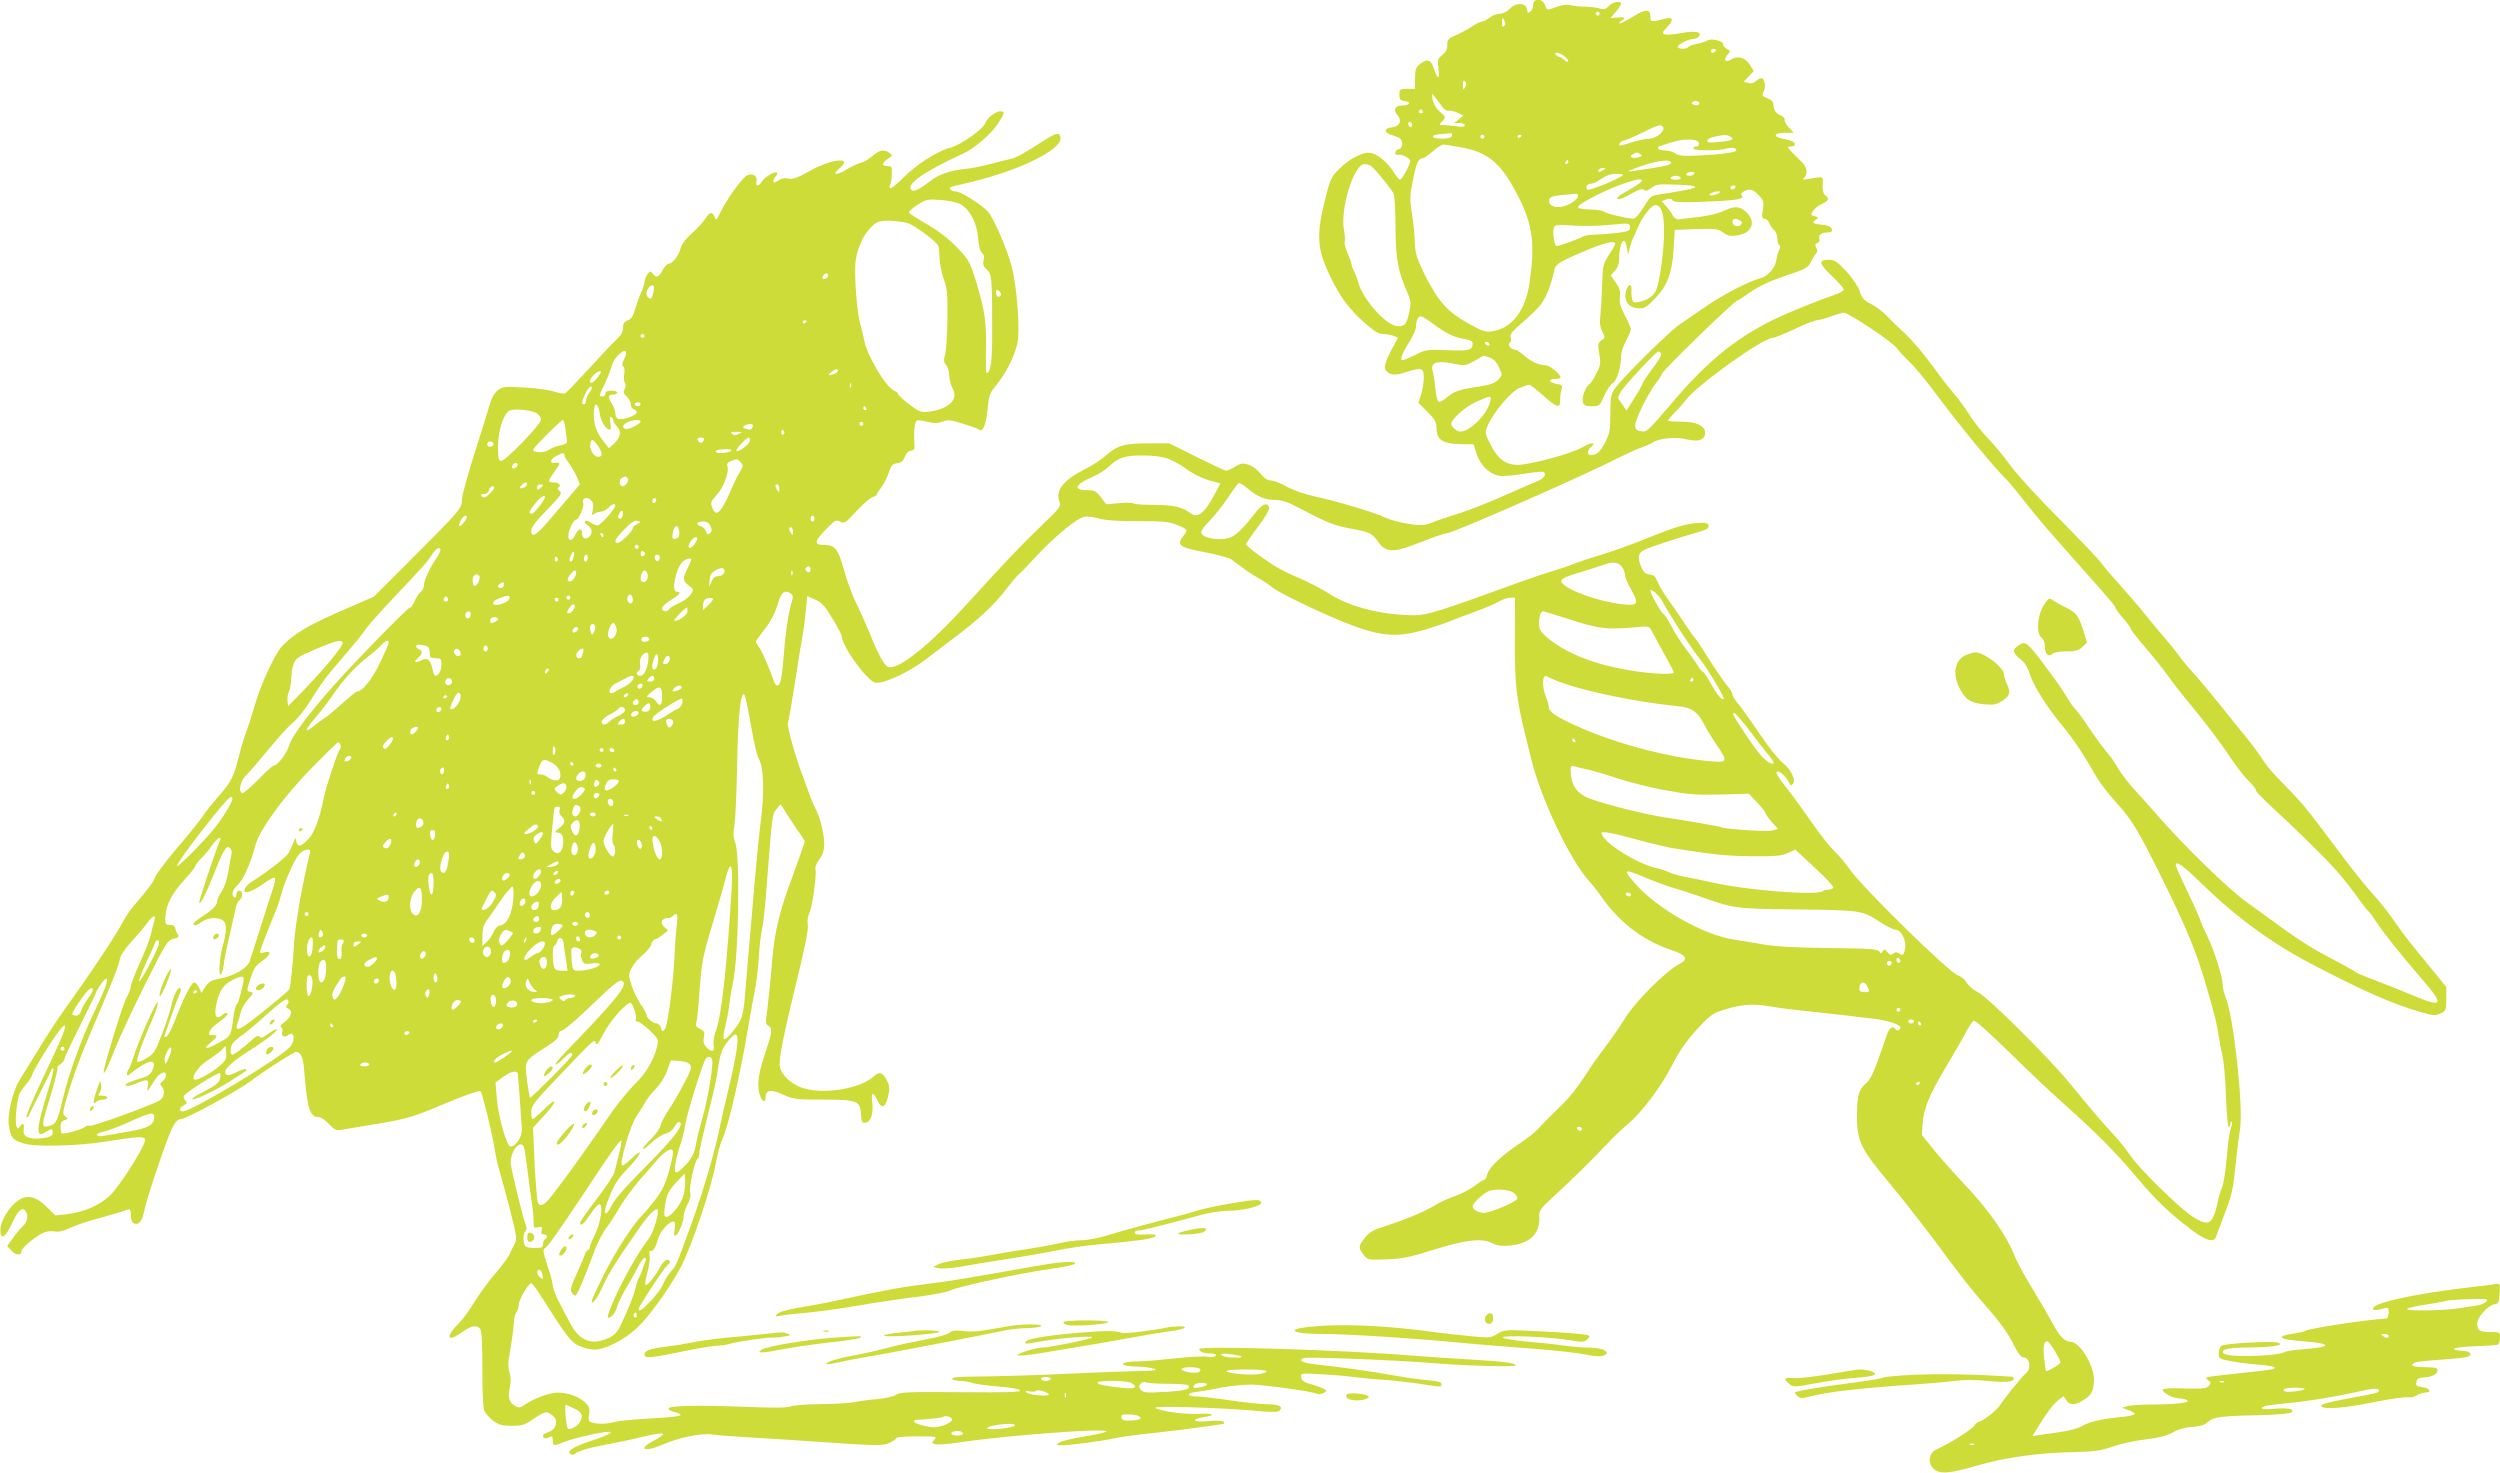 <?xml version="1.0" standalone="no"?>
<!DOCTYPE svg PUBLIC "-//W3C//DTD SVG 20010904//EN"
 "http://www.w3.org/TR/2001/REC-SVG-20010904/DTD/svg10.dtd">
<svg version="1.0" xmlns="http://www.w3.org/2000/svg"
 width="1280pt" height="754pt" viewBox="0 0 1280 754"
 preserveAspectRatio="xMidYMid meet">
<g transform="translate(0,754) scale(0.1,-0.1)"
fill="#cddc39" stroke="none">
<path d="M7850 7516 c0 -13 -6 -29 -14 -35 -12 -10 -15 -8 -18 11 -5 35 -56
37 -88 3 -14 -15 -34 -25 -50 -25 -15 0 -39 -9 -53 -20 -14 -11 -31 -20 -39
-20 -7 0 -30 -11 -51 -25 -20 -14 -57 -34 -82 -45 -40 -17 -45 -23 -45 -51 0
-22 -8 -37 -26 -51 -23 -19 -25 -25 -19 -72 8 -58 -5 -54 -25 7 -13 42 -35 48
-71 18 -20 -16 -24 -29 -24 -73 l0 -53 -40 0 c-38 0 -40 -2 -40 -30 0 -25 4
-30 28 -33 36 -4 25 -22 -14 -22 -36 0 -48 -24 -24 -50 25 -28 11 -58 -28 -62
-43 -4 -42 -29 3 -41 19 -5 38 -14 42 -20 14 -22 8 -46 -13 -52 -20 -7 -21
-32 -1 -28 21 5 62 -17 62 -32 0 -19 -42 -95 -52 -95 -4 0 -19 17 -32 38 -29
47 -79 90 -112 98 -38 10 -104 -21 -160 -74 -48 -47 -52 -54 -77 -153 -49
-195 -45 -261 25 -407 50 -103 95 -164 176 -236 46 -41 71 -56 92 -56 16 0 40
-4 54 -9 l24 -10 -34 -63 c-41 -77 -43 -104 -9 -120 20 -9 36 -8 79 5 87 28
96 25 96 -30 -1 -27 -7 -65 -15 -86 l-13 -39 46 -46 c40 -40 47 -53 47 -86 0
-57 33 -79 122 -80 l68 -1 15 -49 c19 -57 64 -102 114 -112 20 -3 77 1 127 10
51 8 96 13 101 10 18 -12 6 -32 -29 -47 -21 -8 -85 -36 -143 -62 -128 -57
-216 -91 -295 -115 -33 -10 -80 -26 -104 -36 -39 -15 -54 -16 -120 -6 -42 6
-94 20 -116 31 -50 25 -252 86 -367 110 -50 11 -109 32 -141 50 -30 17 -66 31
-80 31 -18 0 -34 11 -52 34 -15 19 -42 40 -61 46 -30 10 -39 9 -70 -9 -19 -12
-40 -21 -46 -21 -6 0 -74 32 -151 70 l-140 70 -109 0 c-123 0 -159 -11 -219
-65 -21 -19 -71 -51 -111 -71 -100 -50 -144 -105 -125 -158 10 -30 8 -32 -84
-121 -104 -99 -196 -196 -394 -414 -185 -203 -345 -332 -396 -316 -22 7 -49
56 -103 189 -20 48 -50 114 -66 146 -16 32 -42 102 -57 156 -31 113 -47 134
-103 134 -54 0 -52 17 9 80 46 47 52 50 73 39 21 -11 27 -7 83 54 33 36 70 68
83 72 12 3 22 10 22 14 0 5 10 21 23 36 12 16 29 49 37 74 13 39 20 47 43 49
21 3 31 11 39 32 6 18 18 30 31 32 18 2 21 9 19 33 -4 56 0 111 11 121 3 4 27
1 52 -5 36 -9 54 -9 80 0 28 11 44 9 107 -11 40 -12 78 -26 84 -31 17 -14 35
36 41 114 5 55 12 76 32 100 56 66 105 158 120 230 15 64 -2 289 -29 392 -25
95 -93 250 -123 283 -34 36 -139 102 -164 102 -25 0 -41 18 -21 24 7 2 56 13
108 26 241 59 450 161 450 221 0 32 -20 31 -73 -3 -116 -75 -154 -96 -187
-103 -19 -4 -64 -15 -100 -25 -36 -10 -93 -21 -128 -25 -79 -8 -137 -28 -182
-64 -47 -37 -78 -53 -90 -46 -41 25 56 95 260 188 56 25 144 100 178 152 37
56 39 65 13 65 -24 0 -68 -35 -76 -60 -10 -30 -124 -111 -176 -125 -69 -18
-176 -86 -243 -154 -33 -33 -63 -58 -68 -55 -5 3 -5 11 -1 17 4 7 8 31 9 55 1
38 -1 42 -22 42 -31 0 -30 15 2 37 25 16 25 17 8 30 -27 20 -50 16 -86 -15
-18 -16 -46 -32 -61 -36 -16 -4 -46 -18 -68 -31 -56 -36 -84 -33 -40 4 73 60
-43 49 -156 -16 -60 -34 -84 -42 -106 -37 -18 4 -37 0 -52 -10 -19 -13 -25
-13 -25 -3 0 7 5 18 12 25 6 6 9 14 6 18 -10 9 -66 -24 -78 -46 -14 -26 -34
-26 -27 0 7 29 -18 46 -48 32 -25 -11 -108 -128 -140 -196 -17 -35 -19 -37
-26 -17 -11 29 -26 26 -47 -8 -10 -16 -41 -50 -69 -75 -31 -28 -54 -58 -58
-76 -8 -36 -41 -80 -60 -80 -8 0 -21 -13 -30 -29 -20 -40 -34 -46 -51 -25 -14
18 -14 18 -29 0 -8 -11 -15 -28 -15 -38 0 -9 -9 -37 -19 -60 -11 -24 -24 -62
-31 -86 -8 -31 -18 -46 -36 -52 -18 -7 -24 -17 -24 -38 0 -19 -10 -38 -31 -58
-18 -16 -81 -83 -141 -149 -61 -66 -116 -123 -123 -128 -8 -4 -33 0 -57 8 -24
8 -92 18 -153 21 -103 6 -112 5 -137 -15 -16 -13 -32 -40 -38 -64 -6 -23 -41
-134 -77 -247 -36 -113 -67 -224 -68 -247 -1 -48 -2 -49 -285 -332 l-166 -166
-124 -54 c-213 -92 -283 -133 -347 -201 -38 -41 -111 -202 -143 -315 -12 -44
-31 -101 -41 -127 -10 -25 -27 -83 -38 -127 -25 -100 -38 -125 -102 -198 -28
-32 -66 -79 -83 -105 -18 -26 -77 -99 -132 -163 -54 -64 -103 -129 -109 -144
-10 -27 -34 -60 -106 -144 -20 -23 -46 -60 -57 -82 -31 -61 -164 -263 -275
-416 -66 -92 -113 -164 -188 -288 -26 -42 -57 -91 -68 -110 -35 -54 -64 -176
-56 -230 10 -67 20 -79 78 -96 60 -18 271 -13 417 10 163 26 197 28 203 12 8
-22 -127 -238 -181 -289 -55 -51 -135 -85 -221 -95 l-58 -6 -47 47 c-59 56
-105 62 -155 20 -42 -35 -79 -101 -79 -141 -1 -55 26 -40 59 32 30 67 54 89
70 64 16 -25 10 -55 -16 -79 -13 -12 -36 -40 -51 -62 l-27 -38 23 -25 c22 -24
50 -24 50 0 0 16 79 81 116 95 15 6 40 8 54 5 18 -4 46 2 81 19 30 13 83 32
119 41 62 17 151 43 178 53 8 3 12 -7 12 -31 0 -23 6 -37 16 -41 26 -10 42 11
54 70 6 30 31 111 55 182 80 238 101 282 131 282 26 0 301 150 362 198 47 37
201 137 224 145 22 8 40 -23 44 -78 17 -214 29 -255 77 -255 10 0 34 -16 51
-35 27 -29 38 -34 62 -30 16 3 97 16 179 30 148 24 194 37 330 95 133 56 200
79 206 72 9 -11 58 -210 70 -287 6 -38 17 -90 25 -115 8 -25 32 -114 54 -199
36 -141 38 -157 25 -180 -8 -14 -21 -40 -29 -58 -9 -17 -41 -60 -71 -95 -31
-34 -78 -99 -105 -143 -27 -44 -63 -93 -80 -110 -69 -66 -63 -101 9 -50 51 37
81 44 100 21 7 -9 11 -77 11 -203 -1 -104 3 -200 9 -214 5 -14 25 -37 44 -52
30 -22 46 -27 97 -27 53 0 67 4 111 35 59 40 68 42 99 17 30 -24 19 -70 -21
-84 -16 -5 -29 -13 -29 -17 0 -16 13 -20 31 -10 16 8 19 6 19 -16 0 -29 5 -30
56 -9 41 17 146 43 208 51 63 9 34 -11 -61 -42 -95 -31 -130 -52 -114 -68 7
-7 15 -7 23 -1 21 16 79 33 163 48 44 8 126 25 183 39 56 14 105 21 107 16 3
-4 -17 -20 -45 -34 -89 -45 -52 -63 44 -21 78 35 198 59 249 52 23 -4 114 -11
202 -16 88 -5 230 -14 315 -20 326 -23 363 -24 398 -6 18 9 32 20 32 24 0 4
47 8 105 8 98 0 103 -1 89 -17 -14 -16 -14 -18 4 -23 11 -4 64 0 119 8 231 36
770 76 758 57 -2 -5 -54 -16 -115 -26 -60 -10 -118 -24 -127 -31 -17 -12 -16
-13 7 -14 46 0 204 20 270 35 36 8 133 21 215 29 83 9 195 23 249 31 55 8 101
15 103 15 2 0 1 5 -2 10 -4 6 -33 8 -76 4 -79 -8 -98 9 -23 21 67 10 44 20
-37 16 -71 -3 -196 15 -214 31 -13 11 329 1 497 -14 94 -9 131 -9 139 -1 21
21 -2 33 -59 33 -31 0 -118 9 -192 20 -74 11 -152 20 -172 20 -52 0 -56 17 -5
23 23 3 80 12 127 22 47 9 119 16 160 16 70 -2 314 -36 332 -47 11 -7 48 5 48
16 0 5 -28 18 -62 28 -50 14 -64 22 -66 40 -3 22 -2 22 100 16 57 -3 132 -9
168 -14 36 -5 108 -12 160 -15 52 -4 136 -13 185 -21 110 -17 105 -17 105 0 0
10 -19 15 -67 19 -38 3 -120 14 -183 26 -111 20 -266 42 -398 56 -64 7 -87 20
-56 32 19 7 481 -11 659 -26 163 -14 425 -21 425 -12 0 13 -69 21 -245 31 -88
5 -214 14 -280 19 -347 29 -1095 52 -1095 34 0 -14 24 -23 61 -23 20 0 28 -4
23 -11 -4 -7 -21 -9 -43 -5 -20 3 -95 -1 -166 -9 -72 -8 -153 -15 -182 -15
-101 0 -115 -24 -15 -27 37 0 78 -6 92 -11 19 -8 0 -11 -90 -12 -63 -1 -207
-7 -320 -12 -184 -9 -342 -14 -558 -17 -46 -1 -71 -5 -67 -11 3 -5 21 -10 38
-10 18 0 48 -5 67 -11 19 -6 79 -14 133 -18 54 -4 102 -12 109 -19 10 -10 -54
-12 -298 -10 -271 2 -314 1 -335 -13 -13 -9 -56 -19 -94 -22 -39 -3 -92 -10
-120 -16 -27 -5 -107 -10 -177 -10 -70 -1 -138 -6 -150 -12 -16 -7 -90 -8
-233 -2 -258 10 -398 6 -392 -10 2 -7 17 -14 32 -17 16 -3 29 -9 29 -15 1 -6
-60 -13 -149 -17 -82 -5 -166 -12 -186 -18 -41 -11 -83 -13 -116 -4 -20 6 -22
11 -17 43 5 31 1 40 -23 63 -30 28 -88 48 -140 48 -37 0 -124 -32 -164 -61
-23 -16 -33 -18 -49 -9 -33 17 -41 44 -30 94 7 30 6 54 -1 76 -6 17 -8 48 -5
68 13 67 28 177 28 202 0 14 5 31 11 39 7 8 12 26 13 41 1 27 50 110 64 110 5
0 32 -37 60 -82 121 -191 144 -220 185 -239 22 -10 57 -19 79 -19 55 0 154 51
219 112 66 64 169 208 225 315 53 102 154 402 176 523 10 52 24 107 32 121 31
62 96 341 139 604 9 55 23 129 30 165 8 36 16 110 20 164 3 55 10 120 16 145
6 25 14 96 19 156 36 463 33 434 58 465 l19 23 29 -47 c16 -26 44 -67 61 -92
18 -24 33 -48 33 -54 0 -5 -30 -89 -66 -187 -64 -173 -87 -270 -100 -416 -9
-110 -24 -251 -30 -291 -5 -30 -3 -41 10 -48 22 -12 20 -31 -13 -131 -36 -106
-45 -160 -34 -211 10 -45 33 -61 33 -23 0 37 29 41 91 12 50 -23 65 -25 199
-25 179 0 194 -6 198 -73 3 -43 6 -48 24 -45 27 4 41 47 34 106 -7 51 4 54 27
7 21 -45 41 -37 54 22 9 38 8 53 -5 79 -20 42 -40 50 -67 24 -70 -66 -266 -97
-372 -58 -55 20 -99 62 -110 106 -8 33 18 162 93 468 37 153 54 238 50 259 -4
19 0 43 8 61 16 32 39 204 31 226 -3 7 6 29 20 48 18 25 25 46 25 80 0 51 -22
140 -46 182 -8 15 -23 51 -33 80 -10 29 -26 71 -34 93 -33 85 -78 248 -73 261
3 8 19 101 36 207 16 105 34 217 40 247 5 30 13 87 16 126 l7 72 41 -18 c33
-15 50 -33 88 -97 27 -43 48 -84 48 -91 0 -49 125 -223 170 -237 34 -11 173
52 256 116 43 33 113 85 154 117 118 88 203 168 260 243 29 38 58 73 65 77 6
4 46 45 89 92 91 99 208 196 247 204 15 3 49 -1 76 -9 32 -9 98 -14 198 -13
120 0 159 -3 195 -17 61 -24 64 -28 40 -57 -39 -50 -24 -61 122 -88 55 -11
110 -26 122 -34 12 -9 39 -29 61 -45 22 -17 58 -40 80 -52 22 -12 52 -32 67
-45 34 -28 226 -121 368 -179 183 -74 269 -82 415 -39 50 15 104 33 122 41 18
7 76 30 130 49 54 20 112 44 129 55 17 10 43 19 56 19 l25 0 -1 -218 c-1 -226
8 -300 54 -487 11 -44 25 -100 31 -125 48 -198 197 -512 294 -620 18 -19 42
-50 54 -67 98 -143 218 -237 371 -288 76 -26 86 -46 38 -71 -67 -34 -226 -192
-278 -278 -28 -44 -74 -112 -103 -149 -29 -37 -77 -106 -107 -153 -30 -46 -75
-104 -100 -128 -78 -76 -104 -102 -133 -134 -15 -17 -59 -52 -97 -77 -92 -61
-157 -123 -165 -157 -4 -16 -11 -28 -15 -28 -5 0 -28 -15 -52 -33 -24 -18 -68
-41 -98 -51 -30 -10 -76 -30 -101 -46 -56 -34 -147 -72 -254 -107 -65 -20 -85
-32 -107 -61 -34 -42 -34 -51 -7 -86 21 -27 23 -27 118 -24 81 3 120 11 247
51 166 51 241 59 296 31 23 -12 47 -15 90 -11 100 9 155 62 149 146 -2 33 4
41 80 111 88 81 182 173 270 266 30 33 79 78 107 102 70 58 173 197 228 307
32 63 69 116 120 172 66 72 81 84 137 102 92 29 152 34 247 17 47 -8 137 -19
200 -25 63 -7 149 -16 190 -21 41 -5 102 -13 135 -16 63 -7 135 -30 135 -44 0
-14 -18 -21 -25 -10 -12 19 -30 10 -42 -22 -6 -18 -27 -77 -46 -132 -22 -64
-43 -105 -60 -120 -38 -32 -47 -58 -49 -143 -3 -143 13 -183 122 -317 19 -24
68 -83 108 -132 39 -49 114 -145 165 -213 154 -208 181 -242 276 -351 60 -68
104 -131 127 -177 25 -51 41 -73 54 -73 33 0 42 -60 12 -82 -17 -13 -102 -117
-133 -164 -17 -26 -92 -84 -109 -84 -5 0 -15 -9 -22 -20 -12 -19 -126 -91
-193 -121 -39 -18 -47 -67 -16 -98 30 -30 79 -27 223 15 145 42 313 66 493 69
109 3 141 7 200 28 39 14 115 31 170 37 71 9 112 20 142 37 27 16 61 25 98 27
39 3 63 10 78 24 29 27 63 32 255 36 98 2 168 8 175 15 17 17 -18 24 -89 18
-35 -4 -64 -2 -64 3 0 10 34 17 125 25 92 8 239 31 346 55 95 22 129 25 129
11 0 -12 -10 -14 -130 -36 -138 -26 -171 -35 -165 -45 11 -18 120 -10 270 21
83 17 161 28 175 25 14 -2 34 2 44 10 11 8 31 14 44 14 36 0 21 24 -17 28 -27
3 -32 7 -29 25 2 18 11 23 43 25 43 4 65 17 65 38 0 11 -16 14 -65 14 -63 0
-84 11 -47 25 9 3 72 10 138 14 67 5 127 11 133 16 23 13 5 28 -35 29 -21 1
-39 5 -39 10 0 5 47 11 105 13 58 2 111 6 118 8 6 3 12 18 12 35 0 29 -1 30
-47 30 -58 0 -68 7 -70 42 -1 32 55 95 89 100 20 3 23 10 26 56 3 50 2 52 -20
48 -13 -3 -68 -10 -123 -16 -250 -28 -469 -72 -499 -101 -17 -16 1 -21 38 -11
35 10 36 10 36 -19 0 -16 -6 -29 -12 -30 -107 -6 -396 -50 -418 -64 -7 -4 -35
-10 -63 -14 -80 -10 -69 -28 20 -35 120 -10 156 -17 146 -27 -6 -6 -50 -12
-99 -16 -49 -3 -98 -10 -108 -16 -43 -22 -289 -28 -310 -7 -21 21 18 30 129
31 124 2 182 11 151 24 -25 11 -276 -3 -293 -16 -7 -6 -13 -24 -13 -39 0 -26
4 -29 63 -39 34 -7 97 -15 140 -18 43 -3 80 -10 83 -14 5 -9 -18 -13 -171 -29
-60 -6 -128 -14 -149 -17 -35 -5 -37 -7 -21 -19 15 -11 16 -16 4 -30 -11 -13
-31 -15 -123 -13 -67 3 -111 0 -113 -6 -4 -14 54 -45 85 -45 15 0 33 -4 40 -9
20 -12 -45 -21 -173 -22 -60 0 -121 -4 -135 -9 l-25 -8 33 -12 c17 -6 32 -16
32 -20 0 -5 -30 -11 -67 -15 -102 -9 -164 -24 -202 -46 -18 -11 -63 -24 -100
-29 -36 -5 -86 -12 -110 -16 l-45 -7 24 39 c48 79 81 123 107 144 l28 22 14
-21 c17 -27 45 -27 87 0 43 26 53 46 55 102 3 73 -72 197 -119 197 -30 0 -58
29 -90 90 -16 30 -62 109 -102 175 -40 66 -81 140 -91 165 -42 111 -138 248
-269 385 -47 50 -114 125 -148 167 l-62 77 4 58 c6 79 33 146 121 293 41 69
87 148 102 177 15 29 32 54 39 57 7 3 88 -70 181 -161 92 -91 218 -210 278
-263 163 -145 269 -251 375 -378 98 -117 165 -181 283 -271 71 -53 113 -65
123 -33 3 9 23 62 44 117 40 105 43 121 59 275 5 52 14 124 20 159 18 114 -33
582 -75 679 -8 18 -14 46 -14 62 0 39 -46 181 -80 250 -15 30 -31 66 -35 80
-4 14 -34 80 -66 148 -33 67 -59 127 -59 132 0 26 35 1 140 -101 169 -165 355
-300 550 -402 269 -141 414 -205 561 -248 67 -20 78 -20 105 -8 27 14 29 18
29 75 l0 61 -80 98 c-106 129 -140 172 -173 220 -42 62 -83 114 -133 169 -26
28 -89 107 -141 176 -217 289 -193 259 -343 414 -26 27 -63 73 -81 103 -19 29
-54 75 -77 103 -23 27 -80 98 -127 157 -47 59 -110 134 -140 167 -31 34 -66
77 -79 96 -14 19 -45 58 -70 87 -25 28 -66 77 -91 109 -25 32 -83 100 -130
152 -47 52 -93 106 -102 120 -10 15 -105 115 -212 223 -107 107 -221 231 -252
275 -31 43 -82 105 -113 137 -30 31 -74 86 -96 121 -22 35 -57 83 -78 107 -21
24 -73 91 -115 149 -42 58 -104 130 -136 160 -33 30 -77 73 -97 94 -21 22 -57
49 -80 60 -35 17 -46 29 -57 64 -8 25 -37 68 -69 103 -46 49 -61 59 -88 59
-56 0 -53 -19 13 -82 34 -32 62 -64 62 -71 0 -6 -25 -20 -54 -29 -30 -10 -125
-46 -210 -82 -240 -99 -408 -226 -601 -452 -142 -166 -141 -166 -173 -162 -19
2 -28 9 -30 26 -4 26 65 167 109 224 16 20 29 41 29 45 0 14 370 373 384 373
3 0 34 20 69 45 43 30 101 57 178 83 104 34 116 41 131 71 9 19 21 38 27 44 7
7 7 16 0 29 -7 14 -6 20 6 24 10 4 14 13 10 22 -7 18 11 32 43 32 40 0 23 34
-18 38 -56 5 -66 10 -45 26 17 12 17 13 -4 19 -20 5 -21 8 -9 26 7 12 27 28
45 36 37 18 40 27 18 45 -10 8 -14 27 -13 54 3 45 7 43 -72 30 -29 -6 -33 -4
-22 7 20 21 14 53 -15 82 -77 75 -78 77 -55 77 24 0 29 14 10 26 -7 4 -28 10
-47 13 -55 9 -51 31 5 31 l48 0 -26 28 c-14 15 -23 33 -21 39 3 7 -6 17 -20
22 -25 10 -37 29 -37 60 0 9 -13 22 -31 28 -27 11 -29 14 -19 33 13 25 5 70
-12 70 -6 0 -19 -7 -29 -16 -11 -10 -25 -13 -39 -9 l-22 7 26 27 25 27 -18 30
c-23 39 -64 51 -97 30 -29 -20 -43 -3 -19 24 16 17 15 19 -4 30 -11 6 -20 16
-18 22 3 18 -61 34 -83 20 -10 -6 -34 -14 -54 -17 -20 -4 -39 -11 -42 -16 -7
-12 -54 -11 -54 1 0 12 54 40 78 40 11 0 25 6 31 14 19 23 -22 30 -95 16 -35
-7 -71 -9 -80 -6 -15 6 -14 10 9 34 36 37 35 56 0 48 -81 -20 -83 -20 -83 8 0
41 -24 41 -87 2 -58 -36 -96 -49 -59 -21 21 16 17 18 -28 15 l-29 -2 26 32
c15 17 27 36 27 41 0 17 -46 9 -63 -12 -15 -16 -24 -19 -45 -13 -15 5 -49 9
-77 10 -27 0 -61 4 -75 8 -15 4 -43 1 -69 -9 -54 -19 -50 -20 -61 10 -13 35
-60 36 -60 1z m340 -46 c0 -5 -4 -10 -10 -10 -5 0 -10 5 -10 10 0 6 5 10 10
10 6 0 10 -4 10 -10z m-489 -63 c-8 -8 -11 -3 -11 19 1 25 2 27 11 11 8 -14 8
-22 0 -30z m1084 -127 c-3 -5 -10 -10 -16 -10 -5 0 -9 5 -9 10 0 6 7 10 16 10
8 0 12 -4 9 -10z m-774 -29 c13 -11 21 -22 18 -26 -4 -3 -14 1 -22 10 -9 8
-20 15 -26 15 -5 0 -13 5 -16 10 -11 17 22 11 46 -9z m-510 -158 c-9 -16 -10
-14 -11 12 0 21 3 26 11 18 8 -8 8 -16 0 -30z m-118 -98 c11 -15 26 -25 35
-22 10 2 30 -3 46 -11 l29 -14 -24 -19 -24 -19 28 0 c15 0 27 -5 27 -11 0 -8
-15 -10 -46 -5 -26 3 -56 6 -67 6 -20 0 -20 1 -2 20 18 20 18 21 -13 48 -19
16 -33 41 -37 62 -6 35 -6 35 12 13 10 -12 26 -34 36 -48z m1314 9 c-3 -4 -14
-3 -24 0 -15 6 -15 8 -3 16 16 10 39 -4 27 -16z m-1412 -34 c3 -5 -1 -10 -10
-10 -9 0 -13 5 -10 10 3 6 8 10 10 10 2 0 7 -4 10 -10z m-55 -71 c0 -5 -4 -9
-10 -9 -5 0 -10 7 -10 16 0 8 5 12 10 9 6 -3 10 -10 10 -16z m1285 -10 c12
-19 -36 -59 -70 -59 -18 0 -58 -9 -91 -19 -32 -11 -60 -18 -62 -16 -7 7 9 25
22 25 6 0 48 18 91 39 87 43 100 47 110 30z m-1081 -44 c-4 -10 -20 -15 -49
-15 -58 0 -67 18 -13 23 24 2 48 4 55 5 7 1 10 -4 7 -13z m166 -5 c0 -5 -4
-10 -10 -10 -5 0 -10 5 -10 10 0 6 5 10 10 10 6 0 10 -4 10 -10z m190 6 c0 -3
-4 -8 -10 -11 -5 -3 -10 -1 -10 4 0 6 5 11 10 11 6 0 10 -2 10 -4z m1070 -6
c23 -14 7 -21 -61 -27 -50 -5 -61 -3 -57 8 3 8 20 17 39 20 52 10 63 9 79 -1z
m-162 -32 c2 -11 -3 -18 -12 -18 -9 0 -16 -4 -16 -10 0 -12 123 -13 165 -2 32
9 55 6 55 -8 0 -10 -70 -20 -192 -26 -78 -4 -102 -2 -120 10 -12 9 -37 16 -55
16 -18 0 -33 5 -33 10 0 6 1 10 3 10 1 0 26 9 55 18 71 24 145 23 150 0z
m-1209 -24 c133 -25 201 -84 285 -251 74 -144 86 -242 57 -443 -21 -141 -89
-230 -189 -246 -36 -6 -51 -1 -128 42 -105 59 -153 114 -222 253 -39 81 -46
105 -48 160 -1 37 -7 103 -15 147 -11 72 -11 92 5 170 17 89 28 114 51 114 6
0 29 16 51 35 21 19 45 34 53 35 8 0 53 -7 100 -16z m910 -33 c12 -8 9 -11
-12 -17 -32 -7 -49 3 -27 16 19 12 21 12 39 1z m-369 -41 c0 -5 -5 -10 -11
-10 -5 0 -7 5 -4 10 3 6 8 10 11 10 2 0 4 -4 4 -10z m524 1 c10 -15 -21 -22
-189 -46 -38 -5 -38 -4 15 16 81 32 164 46 174 30z m-1540 -17 c14 -5 96 -103
121 -144 5 -8 10 -85 10 -170 1 -164 11 -222 58 -331 21 -48 22 -60 13 -104
-14 -66 -21 -75 -59 -75 -58 0 -181 138 -204 228 -3 14 -12 37 -19 51 -8 14
-14 31 -14 37 0 6 -9 32 -20 57 -11 25 -18 51 -15 59 3 7 1 35 -4 61 -20 107
51 337 105 337 7 0 19 -3 28 -6z m1196 -24 c-20 -13 -33 -13 -25 0 3 6 14 10
23 10 15 0 15 -2 2 -10z m465 -20 c-3 -5 -15 -10 -26 -10 -11 0 -17 5 -14 10
3 6 15 10 26 10 11 0 17 -4 14 -10z m-365 -5 c0 -12 -174 -85 -183 -76 -13 13
0 31 22 31 9 0 32 11 51 25 22 16 47 25 72 25 21 0 38 -2 38 -5z m295 -15 c4
-6 -7 -10 -25 -10 -18 0 -29 4 -25 10 3 6 15 10 25 10 10 0 22 -4 25 -10z
m-203 -22 c-6 -7 -36 -26 -66 -43 -53 -29 -69 -45 -45 -45 6 0 35 13 64 30 37
21 55 26 63 18 8 -8 18 -5 37 10 23 18 37 20 121 17 91 -3 123 -10 93 -19 -26
-7 -123 -25 -170 -31 -44 -6 -49 -9 -83 -65 -22 -36 -44 -60 -54 -60 -32 1
-145 28 -151 37 -3 4 -30 9 -60 10 -89 3 -92 10 -21 50 130 73 306 132 272 91z
m483 -28 c-3 -5 -10 -10 -16 -10 -5 0 -9 5 -9 10 0 6 7 10 16 10 8 0 12 -4 9
-10z m119 -39 c26 -27 28 -34 22 -75 -6 -38 -5 -46 9 -46 8 0 19 -10 24 -23 5
-13 16 -29 25 -36 9 -7 16 -26 16 -42 0 -15 4 -31 10 -34 6 -4 6 -12 0 -23 -5
-9 -12 -33 -15 -53 -6 -42 -44 -84 -83 -94 -53 -13 -189 -83 -272 -140 -47
-32 -110 -75 -140 -96 -57 -39 -302 -282 -336 -334 -15 -23 -19 -48 -19 -125
0 -84 -4 -101 -27 -146 -26 -49 -43 -64 -74 -64 -18 0 -18 24 1 40 33 27 2 27
-43 0 -50 -31 -268 -90 -332 -90 -60 0 -99 28 -136 99 -32 62 -32 65 -18 100
28 67 121 178 165 195 21 9 44 16 49 16 5 0 37 -25 71 -55 72 -64 88 -68 87
-22 0 17 3 42 7 54 6 19 3 23 -29 28 -39 8 -40 25 0 25 13 0 24 3 24 7 0 17
-56 63 -76 63 -35 0 -74 18 -111 50 -19 17 -40 30 -47 30 -20 0 -40 27 -26 35
6 4 8 14 6 23 -7 22 -4 25 85 104 62 56 80 79 102 130 14 35 28 80 32 101 7
45 17 51 157 111 101 43 158 57 158 38 0 -5 -14 -30 -32 -57 -30 -45 -32 -54
-35 -154 -2 -58 -6 -129 -9 -157 -5 -36 -2 -59 10 -82 15 -29 15 -32 -5 -45
-18 -14 -19 -20 -11 -68 9 -48 7 -59 -14 -101 -13 -25 -28 -49 -34 -53 -20
-12 -42 -67 -36 -91 5 -20 13 -24 46 -24 39 0 41 2 64 54 13 30 33 59 44 65
21 11 42 83 42 140 0 15 11 49 25 75 14 26 25 53 25 61 0 7 -14 39 -31 71 -24
46 -29 67 -25 94 4 27 0 43 -21 73 l-26 37 21 23 c14 15 22 36 22 59 0 89 29
130 40 57 l6 -34 8 35 c5 19 12 41 17 50 4 8 17 35 27 60 22 52 68 110 87 110
31 0 45 -42 45 -135 0 -94 -21 -251 -39 -297 -12 -32 -45 -55 -89 -64 -27 -5
-32 -3 -36 17 -3 13 -4 34 -3 46 3 33 -17 29 -27 -5 -14 -49 10 -86 58 -90 35
-3 43 1 90 50 64 67 88 131 95 257 l6 94 110 4 c99 3 112 1 138 -18 24 -17 37
-20 73 -14 74 11 97 69 46 118 -34 33 -62 34 -119 6 -25 -12 -80 -25 -126 -30
-45 -5 -91 -10 -102 -12 -12 -1 -24 7 -31 21 -6 12 -22 34 -34 47 l-23 25 24
9 c17 6 26 5 32 -4 5 -10 37 -12 135 -9 179 6 235 14 222 30 -8 9 -6 15 7 23
29 17 48 13 77 -18z m-204 9 c-8 -5 -24 -10 -35 -10 -17 0 -17 2 -5 10 8 5 24
10 35 10 17 0 17 -2 5 -10z m-720 -14 c0 -8 -15 -24 -34 -35 -54 -34 -122 -25
-114 15 2 15 15 20 63 25 33 3 66 6 73 7 6 1 12 -4 12 -12z m-3161 -42 c47
-28 83 -96 89 -172 3 -43 11 -71 20 -78 10 -7 13 -19 8 -37 -5 -20 -1 -31 16
-47 27 -25 28 -39 28 -345 0 -127 -9 -185 -29 -185 -3 0 -4 52 -3 116 4 135
-6 210 -51 354 -30 97 -36 109 -94 170 -40 43 -93 84 -152 119 -50 29 -94 57
-97 62 -3 5 17 23 43 40 46 29 52 30 121 25 41 -3 86 -13 101 -22z m3991 -84
c11 -7 12 -12 3 -21 -15 -15 -43 -5 -43 16 0 17 18 19 40 5z m-4258 -14 c33
-12 131 -84 150 -111 4 -5 8 -33 8 -61 0 -28 10 -77 21 -110 19 -51 21 -79 20
-203 -1 -80 -6 -162 -12 -184 -8 -32 -7 -42 5 -56 9 -10 16 -34 16 -53 0 -20
8 -50 17 -66 33 -58 -19 -107 -124 -120 -39 -4 -48 0 -98 38 -30 23 -55 46
-55 51 0 5 -11 14 -25 21 -41 18 -138 183 -150 254 -4 22 -13 59 -20 84 -16
54 -30 221 -26 305 4 71 39 152 84 195 28 26 39 30 92 30 33 -1 77 -7 97 -14z
m3693 -22 c0 -16 -10 -20 -70 -27 -38 -4 -90 -8 -115 -9 -25 0 -50 -5 -56 -9
-11 -9 -121 -49 -134 -49 -11 0 -22 68 -15 91 6 19 13 20 98 14 51 -3 133 -2
182 3 108 11 110 11 110 -14z m-4105 -243 c0 -12 -20 -25 -27 -18 -7 7 6 27
18 27 5 0 9 -4 9 -9z m-894 -83 c-7 -37 -11 -42 -25 -33 -15 8 -14 38 1 53 21
21 31 13 24 -20z m1778 -19 c-10 -16 -24 -9 -24 12 0 18 2 19 15 9 8 -7 12
-16 9 -21z m4453 -169 c66 -43 127 -90 136 -104 9 -13 37 -43 62 -67 25 -23
79 -88 120 -143 138 -185 306 -390 379 -462 12 -11 50 -58 86 -104 36 -46 90
-112 120 -146 30 -34 93 -106 140 -159 47 -53 113 -128 148 -167 34 -38 62
-73 62 -78 0 -5 18 -30 40 -55 22 -25 40 -50 40 -55 0 -5 31 -45 69 -89 38
-44 91 -110 118 -147 26 -37 72 -96 102 -132 89 -107 169 -212 225 -297 30
-44 70 -96 90 -114 20 -19 36 -40 36 -47 0 -6 37 -45 81 -85 45 -41 139 -130
208 -199 116 -114 162 -167 246 -284 16 -22 34 -45 41 -51 6 -5 26 -32 44 -60
40 -60 126 -167 232 -290 113 -130 106 -146 -39 -85 -54 23 -141 57 -193 77
-52 20 -99 39 -105 43 -13 11 -94 55 -182 101 -40 21 -118 71 -174 111 -55 40
-147 106 -202 146 -98 70 -323 289 -465 452 -31 36 -82 93 -114 127 -31 35
-69 84 -84 110 -15 27 -39 62 -54 78 -15 17 -55 71 -89 121 -33 50 -68 97 -76
104 -8 6 -26 33 -41 58 -15 26 -49 76 -76 112 -132 179 -135 181 -174 155 -32
-21 -30 -38 9 -68 22 -17 38 -41 49 -77 20 -62 91 -175 169 -268 56 -68 107
-144 167 -250 19 -33 61 -90 95 -127 92 -102 116 -140 238 -385 129 -260 183
-390 230 -550 49 -168 61 -218 69 -275 5 -33 14 -80 20 -105 6 -25 14 -116 17
-202 3 -87 10 -158 14 -158 5 0 9 8 9 17 0 9 3 13 6 10 4 -4 2 -19 -4 -34 -7
-15 -16 -83 -21 -150 -6 -68 -16 -137 -25 -155 -8 -18 -17 -50 -21 -70 -3 -21
-12 -53 -21 -73 -18 -45 -44 -46 -110 -3 -71 48 -270 243 -317 312 -22 33 -64
85 -93 115 -51 55 -68 74 -218 256 -111 135 -417 438 -466 463 -23 11 -51 34
-61 51 -10 17 -30 33 -44 37 -41 10 -491 451 -555 544 -21 30 -56 72 -78 92
-22 21 -73 85 -113 143 -41 59 -92 130 -115 159 -67 85 -79 106 -61 106 15 0
51 -38 60 -63 3 -9 8 -9 16 -1 19 17 -10 76 -53 110 -21 16 -74 83 -118 149
-45 66 -94 135 -110 153 -15 18 -28 39 -28 47 0 8 -13 29 -29 47 -15 18 -56
78 -91 133 -34 55 -65 102 -69 105 -4 3 -25 32 -47 65 -21 33 -62 91 -89 130
-28 38 -54 83 -60 100 -8 23 -17 31 -38 33 -22 3 -32 12 -43 37 -21 51 -18 73
14 89 27 14 166 60 275 91 45 13 57 20 55 33 -3 13 -14 17 -48 15 -63 -3 -116
-18 -270 -80 -74 -30 -177 -67 -230 -83 -52 -15 -120 -38 -150 -50 -30 -12
-77 -27 -105 -35 -27 -8 -102 -33 -165 -56 -404 -147 -474 -169 -535 -169
-168 0 -335 42 -441 111 -34 22 -97 55 -140 74 -44 18 -97 44 -120 57 -58 33
-163 111 -164 121 0 5 27 45 60 89 34 44 60 88 58 97 -7 33 -36 22 -76 -31
-53 -69 -92 -107 -120 -119 -53 -21 -152 -4 -152 26 0 9 19 35 43 58 23 23 64
75 91 114 26 40 52 75 57 79 5 3 26 -9 46 -26 47 -42 91 -60 145 -60 29 0 64
-11 108 -35 158 -83 185 -94 274 -111 101 -19 111 -23 144 -71 34 -48 76 -52
165 -18 40 15 95 35 122 46 28 10 56 19 64 19 29 0 717 302 871 383 36 18 88
42 115 52 28 10 59 24 70 31 32 21 119 28 173 14 61 -14 92 -2 92 35 0 36 -48
57 -127 56 -34 0 -63 2 -63 6 0 4 15 21 33 39 17 17 43 46 56 63 57 78 397
321 447 321 9 0 59 20 112 45 52 25 104 45 116 46 11 0 44 9 71 19 28 10 57
19 66 19 9 1 70 -35 136 -79z m-2246 27 c70 -53 115 -75 163 -82 34 -5 46 -12
46 -24 0 -34 -19 -39 -130 -34 -104 4 -109 4 -168 -26 -33 -16 -62 -28 -65
-25 -8 9 7 43 42 99 17 27 31 59 31 71 0 32 10 54 25 54 7 0 32 -15 56 -33z
m-3201 9 c0 -3 -4 -8 -10 -11 -5 -3 -10 -1 -10 4 0 6 5 11 10 11 6 0 10 -2 10
-4z m-830 -76 c0 -5 -4 -10 -10 -10 -5 0 -10 5 -10 10 0 6 5 10 10 10 6 0 10
-4 10 -10z m4325 -40 c3 -5 2 -10 -4 -10 -5 0 -13 5 -16 10 -3 6 -2 10 4 10 5
0 13 -4 16 -10z m-4429 -78 c-11 -21 -13 -33 -5 -38 6 -3 8 -20 5 -38 -3 -17
-2 -38 3 -45 6 -9 6 -22 -1 -34 -8 -15 -5 -23 11 -38 12 -11 21 -29 21 -40 0
-11 7 -22 15 -25 28 -11 15 -30 -31 -43 -49 -15 -63 -8 -64 29 0 8 -9 29 -19
47 -21 33 -18 43 11 43 10 0 18 5 18 10 0 6 -13 10 -30 10 -20 0 -30 -5 -30
-15 0 -8 -7 -15 -15 -15 -17 0 -18 4 -6 28 23 45 49 110 55 134 7 32 57 81 69
69 5 -5 2 -22 -7 -39z m5307 32 c8 -9 -6 -34 -54 -97 -21 -29 -39 -55 -39 -60
0 -4 -11 -24 -23 -45 -13 -20 -32 -50 -41 -65 l-18 -29 -23 33 c-24 31 -24 33
-7 62 18 32 181 207 192 207 4 0 10 -3 13 -6z m-876 -25 c21 -7 36 -23 48 -50
18 -39 18 -40 -4 -63 -17 -18 -41 -27 -104 -36 -99 -15 -121 -23 -160 -56 -16
-14 -35 -23 -41 -21 -6 2 -14 32 -17 68 -3 35 -10 76 -14 91 -11 42 20 53 102
37 63 -13 66 -12 112 13 25 14 46 26 47 27 1 0 15 -4 31 -10z m-3337 -68 c0
-9 -24 -21 -43 -21 -6 0 -2 7 9 15 22 17 34 19 34 6z m-1216 -13 c-13 -23 -37
-48 -46 -48 -14 0 -9 19 12 40 22 22 45 27 34 8z m1283 -70 c-3 -8 -6 -5 -6 6
-1 11 2 17 5 13 3 -3 4 -12 1 -19z m-1327 -5 c0 -5 -7 -17 -15 -27 -8 -11 -15
-28 -15 -38 0 -10 -4 -18 -10 -18 -14 0 -12 14 7 55 15 31 34 47 33 28z m4597
-78 c-19 -64 -104 -145 -151 -145 -16 0 -46 26 -46 40 0 23 71 86 125 111 81
37 86 37 72 -6z m-4347 -5 c0 -5 -7 -10 -15 -10 -8 0 -15 5 -15 10 0 6 7 10
15 10 8 0 15 -4 15 -10z m-209 -48 c5 -40 32 -82 52 -82 5 0 6 15 2 36 -4 24
-3 34 4 29 6 -3 11 -11 11 -17 0 -7 9 -21 20 -33 24 -25 17 -57 -20 -90 l-22
-20 -24 30 c-39 48 -54 90 -54 145 0 63 22 65 31 2z m1364 28 c3 -5 1 -10 -4
-10 -6 0 -11 5 -11 10 0 6 2 10 4 10 3 0 8 -4 11 -10z m-1687 -26 c12 -8 22
-23 22 -33 0 -23 -181 -211 -204 -211 -13 0 -16 12 -16 74 0 77 25 159 55 182
19 14 113 6 143 -12z m147 -81 c4 -27 7 -55 8 -63 1 -9 -10 -16 -33 -20 -19
-3 -47 -14 -61 -24 -25 -16 -79 -14 -79 2 0 9 143 152 152 152 4 0 10 -21 13
-47z m385 39 c0 -13 -67 -45 -79 -38 -17 11 -13 22 12 34 26 13 67 15 67 4z
m1140 -12 c0 -5 -4 -10 -10 -10 -5 0 -10 5 -10 10 0 6 5 10 10 10 6 0 10 -4
10 -10z m-566 -15 c-7 -17 -14 -18 -39 -9 -13 5 -14 8 -3 15 22 14 48 11 42
-6z m161 -24 c3 -5 1 -12 -5 -16 -5 -3 -10 1 -10 9 0 18 6 21 15 7z m-233 -13
c-17 -8 -26 -8 -34 0 -9 9 -4 12 23 11 32 0 33 -1 11 -11z m-179 -33 c-6 -17
-25 -15 -31 3 -2 7 5 12 17 12 14 0 19 -5 14 -15z m237 1 c0 -17 -47 -56 -67
-56 -8 0 0 14 19 35 36 38 48 43 48 21z m-760 -69 c0 -13 -6 -17 -22 -15 -24
3 -44 48 -33 76 6 15 10 13 31 -13 13 -16 24 -38 24 -48z m-555 54 c7 -12 -12
-24 -25 -16 -11 7 -4 25 10 25 5 0 11 -4 15 -9z m1215 -41 c-20 -13 -83 -13
-75 0 3 6 25 10 48 10 31 0 38 -3 27 -10z m-850 -21 c0 -6 11 -25 24 -42 13
-18 31 -49 40 -70 l15 -37 -42 -49 c-23 -27 -73 -85 -111 -130 -70 -83 -96
-99 -96 -57 0 15 26 50 81 106 72 74 79 85 64 96 -10 8 -12 14 -5 19 16 10 1
25 -26 25 -31 0 -30 7 7 58 31 42 30 46 -5 42 -25 -2 -16 22 15 37 30 16 39
16 39 2z m3091 -18 c26 -10 62 -30 80 -43 46 -35 96 -59 146 -72 l42 -11 -38
-70 c-42 -78 -79 -108 -108 -87 -52 37 -89 46 -190 47 -56 0 -105 3 -109 7 -4
5 -37 5 -73 2 l-67 -6 -27 36 c-23 30 -34 36 -65 36 -81 0 -71 28 23 69 28 12
61 33 75 46 56 52 88 64 179 63 57 0 101 -6 132 -17z m-2189 -18 c14 -16 14
-21 -3 -48 -10 -16 -23 -41 -29 -55 -66 -156 -93 -186 -114 -127 -9 23 -6 31
21 60 36 36 67 118 58 147 -5 15 0 23 17 29 32 13 33 13 50 -6z m-1142 -12 c0
-12 -20 -25 -27 -18 -7 7 6 27 18 27 5 0 9 -4 9 -9z m565 -71 c7 -12 -12 -40
-27 -40 -16 0 -21 32 -7 41 18 12 26 11 34 -1z m-517 -32 c-3 -7 -13 -15 -24
-17 -16 -3 -17 -1 -5 13 16 19 34 21 29 4z m82 -2 c0 -2 -7 -9 -15 -16 -12
-10 -15 -10 -15 4 0 9 7 16 15 16 8 0 15 -2 15 -4z m1210 -18 c0 -19 -2 -20
-10 -8 -13 19 -13 30 0 30 6 0 10 -10 10 -22z m-1460 4 c0 -5 -11 -19 -25 -32
-20 -18 -28 -21 -37 -12 -9 9 -7 12 9 12 12 0 23 8 26 20 5 19 27 29 27 12z
m260 -47 c0 -15 -55 -85 -66 -85 -21 0 -17 12 17 53 27 33 49 47 49 32z m240
-20 c7 -9 9 -26 5 -47 -6 -27 -5 -31 6 -20 7 6 23 12 34 12 12 0 30 9 40 20
19 21 35 26 35 11 0 -16 -75 -101 -90 -101 -9 0 -25 7 -37 15 -13 9 -24 11
-28 6 -3 -6 4 -15 15 -21 23 -13 26 -42 5 -60 -18 -15 -35 -5 -35 21 0 27 -18
24 -32 -5 -16 -36 -38 -41 -38 -10 0 30 26 84 41 84 13 0 42 69 35 85 -10 27
24 35 44 10z m330 6 c0 -6 -4 -13 -10 -16 -5 -3 -10 1 -10 9 0 9 5 16 10 16 6
0 10 -4 10 -9z m-174 -87 c-3 -8 -10 -12 -16 -9 -7 4 -6 14 2 28 12 24 24 8
14 -19z m-796 -3 c0 -5 -9 -19 -20 -32 -21 -26 -27 -10 -8 21 13 21 28 27 28
11z m1780 -6 c0 -8 -4 -15 -10 -15 -5 0 -10 7 -10 15 0 8 5 15 10 15 6 0 10
-7 10 -15z m-908 -28 c-12 -6 -22 -15 -22 -21 0 -15 -62 -76 -77 -76 -24 0
-13 23 36 72 36 36 53 47 67 41 16 -6 16 -7 -4 -16z m376 -11 c8 -19 8 -27 -3
-36 -10 -9 -15 -7 -20 9 -3 11 -15 23 -26 26 -29 9 -23 25 9 25 21 0 32 -7 40
-24z m-160 -29 c2 -18 -2 -29 -13 -33 -22 -9 -26 -2 -19 35 8 37 28 36 32 -2z
m582 1 c0 -19 -2 -20 -10 -8 -13 19 -13 30 0 30 6 0 10 -10 10 -22z m-970 -18
c0 -5 -2 -10 -4 -10 -3 0 -8 5 -11 10 -3 6 -1 10 4 10 6 0 11 -4 11 -10z m480
-19 c0 -5 -8 -19 -18 -32 -23 -28 -37 -11 -16 19 15 22 34 29 34 13z m-300
-41 c0 -5 -4 -10 -10 -10 -5 0 -10 5 -10 10 0 6 5 10 10 10 6 0 10 -4 10 -10z
m-1038 -62 c-34 -49 -62 -112 -62 -138 0 -10 -7 -24 -17 -31 -9 -8 -22 -29
-30 -46 -7 -18 -18 -33 -23 -33 -12 0 -285 -280 -396 -405 -126 -142 -211
-257 -223 -300 -10 -39 -60 -105 -79 -105 -6 0 -41 -31 -78 -70 -38 -38 -74
-70 -81 -70 -25 0 -14 60 15 88 16 15 67 75 115 133 47 58 105 122 129 141 24
20 64 71 92 118 27 45 72 109 100 142 28 33 75 88 103 122 29 33 64 77 77 97
13 19 88 103 166 185 79 82 150 160 158 174 28 45 45 61 55 51 6 -6 -2 -26
-21 -53z m704 7 c-4 -14 -11 -23 -16 -20 -6 3 -5 16 2 30 14 31 23 25 14 -10z
m366 20 c0 -5 -5 -11 -11 -13 -6 -2 -11 4 -11 13 0 9 5 15 11 13 6 -2 11 -8
11 -13z m-292 -19 c0 -8 -4 -18 -10 -21 -5 -3 -10 3 -10 14 0 12 5 21 10 21 6
0 10 -6 10 -14z m368 -3 c-4 -22 -22 -20 -26 1 -2 10 3 16 13 16 10 0 15 -7
13 -17z m-523 -2 c3 -5 1 -12 -5 -16 -5 -3 -10 1 -10 9 0 18 6 21 15 7z m685
-6 c0 -3 -9 -23 -20 -45 -26 -52 -25 -64 7 -88 26 -19 26 -20 10 -45 -9 -14
-37 -35 -61 -45 -24 -11 -47 -25 -50 -31 -11 -16 -36 -13 -36 4 0 9 20 28 45
43 46 28 56 42 30 42 -29 0 -6 118 30 153 15 16 45 23 45 12z m4764 -37 c9
-12 16 -31 16 -42 0 -11 14 -44 31 -74 42 -74 35 -85 -43 -76 -122 13 -288 73
-312 112 -10 16 15 29 104 55 47 14 96 30 110 35 42 18 78 14 94 -10z m-4597
-32 c-4 -9 -17 -16 -30 -16 -16 0 -27 -9 -34 -27 l-12 -28 2 34 c2 27 9 38 32
52 32 18 52 11 42 -15z m443 19 c0 -8 -4 -15 -9 -15 -13 0 -22 16 -14 24 11
11 23 6 23 -9z m-1200 -18 c0 -22 -26 -51 -38 -43 -9 5 -7 14 5 31 20 27 33
32 33 12z m364 -2 c8 -21 -3 -45 -20 -45 -15 0 -18 18 -8 44 8 20 20 20 28 1z
m743 -7 c-3 -8 -6 -5 -6 6 -1 11 2 17 5 13 3 -3 4 -12 1 -19z m-1602 -8 c7
-12 -12 -50 -25 -50 -11 0 -14 43 -3 53 9 10 21 9 28 -3z m125 -45 c0 -8 -7
-15 -15 -15 -26 0 -18 20 13 29 1 1 2 -6 2 -14z m5931 -83 c50 -91 144 -235
196 -301 36 -45 124 -193 119 -199 -10 -9 -31 16 -66 77 -18 34 -37 61 -41 61
-4 0 -18 17 -30 38 -13 20 -41 59 -62 86 -21 28 -52 76 -68 107 -16 32 -35 61
-43 66 -12 7 -66 103 -66 118 0 17 43 -21 61 -53z m-4462 39 c12 -8 13 -16 3
-49 -16 -53 -32 -163 -41 -287 -8 -102 -16 -135 -32 -135 -5 0 -12 8 -15 18
-23 65 -59 151 -75 174 -11 14 -19 29 -19 33 0 4 21 33 46 65 30 38 52 81 65
124 20 67 34 78 68 57z m-809 -32 c0 -20 -15 -26 -25 -9 -9 15 3 43 15 35 5
-3 10 -15 10 -26z m-951 -8 c-15 -5 -22 6 -14 19 6 9 10 9 16 -1 5 -8 4 -15
-2 -18z m321 20 c0 -24 -73 -51 -85 -32 -4 7 7 17 27 26 38 16 58 19 58 6z
m310 -1 c0 -5 -4 -10 -10 -10 -5 0 -10 5 -10 10 0 6 5 10 10 10 6 0 10 -4 10
-10z m-60 -10 c0 -5 -4 -10 -10 -10 -5 0 -10 5 -10 10 0 6 5 10 10 10 6 0 10
-4 10 -10z m790 2 c0 -5 -11 -19 -25 -32 l-25 -23 0 25 c0 15 6 29 13 31 19 8
37 8 37 -1z m-713 -52 c-6 -11 -18 -20 -25 -20 -13 0 -10 11 11 37 15 20 28 4
14 -17z m583 -10 c0 -19 -56 -58 -67 -46 -4 4 55 65 65 66 1 0 2 -9 2 -20z
m-1110 -14 c0 -8 -4 -17 -9 -21 -12 -7 -24 12 -16 25 9 15 25 12 25 -4z m5603
-20 c182 -59 211 -62 401 -44 17 2 32 -3 37 -12 4 -8 33 -60 63 -116 31 -55
56 -103 56 -107 0 -12 -105 -8 -208 8 -193 30 -343 88 -443 173 -31 27 -39 40
-39 67 0 38 8 65 20 65 4 0 55 -15 113 -34z m-5463 -5 c0 -5 -7 -12 -16 -15
-22 -9 -24 -8 -24 9 0 8 9 15 20 15 11 0 20 -4 20 -9z m493 -63 c-10 -21 -12
-21 -18 -5 -10 25 2 54 17 39 8 -8 8 -18 1 -34z m113 17 c9 -38 -29 -76 -42
-42 -6 17 12 67 26 67 5 0 12 -11 16 -25z m-196 -4 c0 -12 -20 -25 -27 -18 -7
7 6 27 18 27 5 0 9 -4 9 -9z m364 -50 c7 -11 -22 -23 -35 -15 -5 3 -7 10 -4
15 8 12 32 12 39 0z m-1570 -20 c9 -14 -105 -150 -234 -281 l-45 -45 -3 27
c-2 15 2 36 7 47 6 11 11 39 12 63 0 24 5 58 12 77 11 31 22 38 112 77 102 43
130 50 139 35z m236 -2 c0 -6 -20 -52 -45 -104 -41 -84 -89 -145 -116 -145 -5
0 -39 -28 -76 -61 -38 -34 -79 -69 -93 -77 -14 -9 -38 -26 -53 -39 -51 -41
-49 -24 6 40 29 34 68 85 87 112 54 81 114 147 175 195 32 25 67 55 78 68 22
24 37 28 37 11z m188 -15 c16 -5 22 -14 22 -35 0 -26 4 -29 30 -29 27 0 30 -3
30 -33 0 -31 -14 -57 -32 -57 -4 0 -10 16 -14 35 -8 44 -26 60 -53 46 -33 -18
-48 -12 -23 8 26 22 28 39 7 47 -8 4 -15 10 -15 15 0 10 16 11 48 3z m317 -23
c-9 -16 -25 -3 -18 15 4 10 9 12 15 6 6 -6 7 -15 3 -21z m-137 -14 c2 -10 -3
-17 -11 -17 -16 0 -30 24 -19 34 10 10 27 1 30 -17z m628 7 c-3 -9 -6 -20 -6
-25 0 -5 -7 -9 -15 -9 -18 0 -20 21 -3 38 17 17 31 15 24 -4z m334 -26 c0 -49
-20 -98 -40 -98 -22 0 -27 15 -9 26 6 3 9 18 6 33 -3 16 1 33 10 44 22 23 33
21 33 -5z m50 -15 c0 -33 -14 -58 -27 -50 -11 7 7 77 19 77 5 0 8 -12 8 -27z
m57 -7 c-4 -9 -13 -16 -21 -16 -13 0 -14 4 -4 25 12 28 35 19 25 -9z m-625
-58 c-7 -7 -12 -8 -12 -2 0 6 3 14 7 17 3 4 9 5 12 2 2 -3 -1 -11 -7 -17z
m438 -39 c-7 -11 -26 -27 -43 -35 -18 -8 -40 -20 -49 -26 -9 -7 -20 -9 -25 -5
-9 10 8 38 28 47 8 4 28 14 44 23 43 24 59 22 45 -4z m110 6 c0 -9 -9 -15 -21
-15 -18 0 -19 2 -9 15 7 8 16 15 21 15 5 0 9 -7 9 -15z m4600 -2 c116 -53 406
-115 642 -139 67 -6 100 -28 130 -87 11 -23 43 -75 70 -115 56 -83 54 -88 -40
-79 -206 18 -468 86 -671 176 -112 50 -151 76 -151 100 0 10 -7 35 -15 54 -21
51 -19 117 4 104 3 -1 17 -8 31 -14z m-5635 -14 c0 -7 -8 -15 -17 -17 -18 -3
-25 18 -11 32 10 10 28 1 28 -15z m6355 11 c0 -5 -5 -10 -11 -10 -5 0 -7 5 -4
10 3 6 8 10 11 10 2 0 4 -4 4 -10z m-5380 -28 c0 -13 -12 -22 -22 -16 -10 6
-1 24 13 24 5 0 9 -4 9 -8z m200 -11 c0 -9 -24 -21 -42 -21 -6 0 -6 6 2 15 14
16 40 20 40 6z m-100 -46 c0 -48 -12 -57 -32 -25 -7 11 -22 20 -33 20 -18 1
-17 3 8 25 43 38 57 33 57 -20z m-1036 -21 c-9 -27 -38 -53 -48 -43 -3 3 4 24
16 48 14 30 24 39 31 32 7 -7 8 -20 1 -37z m861 26 c-3 -5 -11 -10 -16 -10 -6
0 -7 5 -4 10 3 6 11 10 16 10 6 0 7 -4 4 -10z m630 -155 c14 -82 32 -160 41
-172 23 -37 28 -164 11 -303 -9 -69 -23 -208 -32 -310 -8 -102 -22 -259 -30
-350 -8 -91 -17 -203 -21 -250 -3 -47 -12 -98 -19 -115 -17 -41 -82 -118 -90
-105 -3 5 1 35 9 67 8 32 18 85 21 118 4 33 11 76 16 96 31 121 40 661 13 727
-10 24 -11 46 -4 85 5 29 12 169 14 312 5 250 18 377 37 358 5 -5 20 -76 34
-158z m-1555 151 c0 -3 -4 -8 -10 -11 -5 -3 -10 -1 -10 4 0 6 5 11 10 11 6 0
10 -2 10 -4z m1203 -37 c-3 -11 -13 -23 -21 -27 -9 -3 -38 -20 -66 -39 -47
-30 -79 -32 -61 -3 10 16 138 98 147 94 3 -2 4 -13 1 -25z m-223 6 c0 -8 -7
-15 -15 -15 -16 0 -20 12 -8 23 11 12 23 8 23 -8z m60 -24 c0 -20 -17 -31 -38
-23 -10 3 -9 8 4 23 22 24 34 24 34 0z m-1070 -9 c0 -13 -12 -22 -22 -16 -10
6 -1 24 13 24 5 0 9 -4 9 -8z m940 -8 c0 -8 -15 -21 -33 -29 -19 -8 -39 -21
-47 -29 -16 -20 -40 -21 -40 -1 0 8 18 24 39 35 22 11 42 24 46 30 10 16 35
12 35 -6z m70 -14 c0 -12 -28 -25 -36 -17 -9 9 6 27 22 27 8 0 14 -5 14 -10z
m5688 -91 c34 -46 79 -103 98 -126 23 -28 30 -43 21 -43 -27 0 -66 41 -127
131 -77 115 -86 133 -69 127 8 -3 42 -43 77 -89z m-5758 46 c0 -9 -9 -15 -21
-15 -18 0 -19 2 -9 15 7 8 16 15 21 15 5 0 9 -7 9 -15z m245 5 c4 -6 1 -18 -6
-26 -10 -12 -14 -12 -20 -2 -5 7 -9 19 -9 26 0 15 26 16 35 2z m-1305 -38 c0
-10 -22 -32 -32 -32 -13 0 -9 28 5 33 19 8 27 8 27 -1z m156 -59 c-10 -10 -19
5 -10 18 6 11 8 11 12 0 2 -7 1 -15 -2 -18z m-298 -23 c-12 -16 -25 -27 -30
-24 -13 8 -10 18 13 42 29 32 43 17 17 -18z m6067 20 c3 -5 1 -10 -4 -10 -6 0
-11 5 -11 10 0 6 2 10 4 10 3 0 8 -4 11 -10z m-6322 -24 c3 -7 2 -17 -2 -22
-13 -15 -70 -185 -82 -244 -22 -112 -50 -185 -81 -217 -37 -39 -55 -42 -61
-10 -3 20 -4 20 -15 -8 -7 -16 -17 -40 -24 -52 -10 -20 -117 -103 -190 -148
-18 -11 -34 -29 -36 -39 -6 -27 36 -14 99 31 27 19 53 33 56 29 4 -4 0 -28 -9
-54 -9 -26 -37 -114 -63 -197 -26 -82 -52 -163 -57 -178 -14 -35 -76 -72 -150
-87 -47 -9 -60 -17 -77 -43 l-20 -31 -12 27 c-7 15 -18 27 -24 27 -15 0 -52
-73 -97 -189 -18 -47 -39 -87 -47 -89 -11 -4 -12 0 -6 14 4 11 20 55 35 99 15
45 33 91 39 104 8 14 9 27 4 32 -11 11 -38 -46 -48 -99 -4 -19 -24 -79 -45
-135 -35 -92 -42 -103 -80 -125 -22 -14 -44 -22 -47 -18 -7 7 27 104 74 209
19 43 33 85 31 95 -4 18 -95 -187 -124 -278 -9 -30 -21 -59 -25 -64 -5 -6 -9
-17 -9 -25 0 -11 5 -10 23 6 12 11 40 30 61 42 47 27 65 17 47 -27 -10 -24
-23 -33 -72 -47 -33 -10 -62 -22 -65 -27 -8 -13 20 -9 59 7 53 22 60 20 54
-17 -5 -28 -4 -30 6 -14 7 10 21 32 32 50 23 35 55 47 55 20 0 -9 -8 -23 -17
-30 -15 -10 -16 -15 -6 -25 20 -20 15 -57 -9 -73 -38 -23 -349 -137 -359 -130
-6 3 -16 0 -24 -6 -17 -14 -112 -40 -119 -32 -3 3 -6 18 -6 33 0 19 6 30 21
34 19 6 19 8 3 19 -16 12 -14 21 19 132 20 65 57 169 83 229 25 61 71 169 101
240 59 142 68 166 78 209 3 16 30 54 58 85 29 31 65 73 80 94 34 46 49 48 35
5 -5 -18 -13 -49 -17 -68 -4 -19 -29 -81 -54 -138 -26 -57 -47 -111 -47 -120
0 -10 -8 -33 -18 -52 -18 -34 -44 -112 -97 -291 -43 -144 -27 -135 34 21 23
58 92 206 154 330 107 214 114 225 145 233 24 6 31 11 24 20 -5 7 -12 21 -14
32 -2 13 -11 20 -28 20 -23 0 -25 3 -23 43 3 60 33 118 98 188 30 33 55 64 55
70 0 5 13 23 30 39 16 16 42 46 56 67 27 39 52 52 39 21 -22 -50 -105 -299
-105 -313 1 -22 34 42 71 135 51 130 68 159 85 144 8 -6 12 -19 10 -28 -2 -9
-10 -49 -16 -88 -7 -45 -21 -87 -36 -108 -13 -20 -24 -45 -24 -56 0 -12 -18
-32 -46 -52 -26 -17 -54 -37 -63 -44 -9 -6 -13 -15 -8 -19 4 -4 21 2 37 14 35
26 92 29 115 6 17 -17 15 -58 -5 -129 -15 -53 -22 -145 -11 -145 5 0 13 21 16
48 3 26 13 76 21 112 16 70 32 139 41 182 3 15 11 33 19 39 19 15 18 49 -1 49
-8 0 -15 -9 -15 -21 0 -11 -4 -17 -10 -14 -18 11 -10 40 18 65 27 24 66 111
91 206 20 76 147 250 286 391 72 73 133 133 136 133 4 0 9 -6 12 -14z m1100
-19 c3 -8 1 -20 -4 -28 -6 -10 -9 -7 -9 14 0 29 5 35 13 14z m247 -7 c0 -5 -4
-10 -10 -10 -5 0 -10 5 -10 10 0 6 5 10 10 10 6 0 10 -4 10 -10z m55 0 c3 -5
-1 -10 -9 -10 -9 0 -16 5 -16 10 0 6 4 10 9 10 6 0 13 -4 16 -10z m-1347 -42
c-3 -7 -12 -14 -21 -16 -12 -2 -15 1 -11 12 7 19 38 22 32 4z m1031 -25 c32
-19 48 -51 37 -79 -6 -16 -38 -12 -65 9 -7 6 -22 11 -32 12 -22 0 -23 1 -7 43
14 37 24 39 67 15z m106 -3 c3 -5 1 -10 -4 -10 -6 0 -11 5 -11 10 0 6 2 10 4
10 3 0 8 -4 11 -10z m145 -10 c0 -5 -7 -10 -15 -10 -8 0 -15 5 -15 10 0 6 7
10 15 10 8 0 15 -4 15 -10z m5050 -20 c30 -7 98 -27 151 -45 53 -18 161 -45
239 -60 125 -23 163 -26 289 -23 l145 4 43 -45 c23 -25 43 -50 43 -55 0 -4 14
-25 31 -44 l32 -36 -29 -8 c-26 -8 -247 7 -263 17 -8 4 -158 31 -288 50 -117
18 -353 79 -404 105 -49 26 -71 59 -76 116 -3 40 -1 45 14 41 10 -3 43 -11 73
-17z m-5857 -11 c-4 -13 -9 -17 -15 -11 -11 11 -3 32 12 32 4 0 6 -9 3 -21z
m882 11 c3 -5 1 -10 -4 -10 -6 0 -11 5 -11 10 0 6 2 10 4 10 3 0 8 -4 11 -10z
m-157 -32 c-2 -15 -11 -24 -25 -26 -25 -4 -31 16 -11 36 20 20 40 14 36 -10z
m-281 -40 c-3 -8 -6 -5 -6 6 -1 11 2 17 5 13 3 -3 4 -12 1 -19z m345 -10 c-15
-15 -26 -4 -18 18 5 13 9 15 18 6 9 -9 9 -15 0 -24z m106 20 c-7 -19 -55 -51
-67 -44 -7 5 -7 14 1 31 8 18 19 25 40 25 19 0 28 -5 26 -12z m-872 -35 c-10
-10 -19 5 -10 18 6 11 8 11 12 0 2 -7 1 -15 -2 -18z m604 8 c0 -10 -7 -24 -16
-31 -12 -11 -18 -10 -32 4 -16 16 -16 18 2 32 27 19 46 18 46 -5z m93 -8 c9
-9 -33 -53 -50 -53 -17 0 -16 11 3 38 15 22 35 28 47 15z m-253 -23 c0 -5 -4
-10 -10 -10 -5 0 -10 5 -10 10 0 6 5 10 10 10 6 0 10 -4 10 -10z m328 -12 c-6
-18 -28 -21 -28 -4 0 9 7 16 16 16 9 0 14 -5 12 -12z m-1878 -19 c0 -16 -55
-105 -94 -152 -54 -67 -183 -197 -189 -191 -10 11 256 354 275 354 5 0 8 -5 8
-11z m1950 -20 c0 -24 -23 -21 -28 4 -2 10 3 17 12 17 10 0 16 -9 16 -21z
m-174 -17 c16 -10 -1 -52 -21 -52 -16 0 -19 17 -9 44 7 18 13 19 30 8z m-101
-21 c-3 -10 1 -24 10 -31 22 -18 19 -36 -11 -59 -15 -12 -24 -22 -20 -22 3 -1
10 -2 16 -3 19 -2 27 -22 23 -59 -6 -43 -25 -56 -49 -36 -14 11 -15 26 -9 94
4 44 9 89 10 100 2 11 4 23 4 28 1 4 8 7 17 7 10 0 13 -6 9 -19z m-835 -21 c0
-5 -5 -10 -11 -10 -5 0 -7 5 -4 10 3 6 8 10 11 10 2 0 4 -4 4 -10z m1020 0 c0
-5 -7 -10 -15 -10 -8 0 -15 5 -15 10 0 6 7 10 15 10 8 0 15 -4 15 -10z m167
-6 c-3 -3 -12 -4 -19 -1 -8 3 -5 6 6 6 11 1 17 -2 13 -5z m168 -15 c11 -17 0
-20 -21 -4 -17 13 -17 14 -2 15 9 0 20 -5 23 -11z m-1218 -15 c3 -9 0 -20 -8
-25 -21 -13 -29 -11 -29 9 0 33 26 44 37 16z m801 -31 c-4 -44 -23 -54 -39
-19 -9 20 -9 29 1 41 23 28 41 18 38 -22z m-214 8 c7 -11 -37 -41 -61 -41 -14
0 -11 6 12 25 33 27 41 29 49 16z m383 -41 c-3 -27 -2 -52 4 -55 12 -8 12 -52
-1 -60 -12 -7 -50 53 -50 79 0 18 39 86 49 86 2 0 1 -22 -2 -50z m203 30 c0
-5 -2 -10 -4 -10 -3 0 -8 5 -11 10 -3 6 -1 10 4 10 6 0 11 -4 11 -10z m-1112
-35 c-2 -14 -7 -26 -13 -26 -5 0 -11 12 -13 26 -2 18 1 25 13 25 12 0 15 -7
13 -25z m552 6 c0 -5 -9 -19 -19 -32 -18 -23 -20 -23 -27 -5 -5 13 -1 23 11
32 22 16 35 18 35 5z m5613 -33 c62 -17 135 -34 162 -39 217 -35 287 -42 415
-43 118 -1 152 2 183 16 l39 18 99 -92 c55 -51 98 -97 96 -102 -2 -6 -13 -11
-24 -11 -12 0 -25 -3 -29 -7 -25 -25 -387 3 -569 44 -49 11 -111 24 -137 28
-26 5 -62 15 -80 23 -18 9 -44 17 -58 20 -105 21 -290 137 -290 183 0 10 69
-3 193 -38z m-5019 0 c19 -27 22 -98 3 -98 -6 0 -18 18 -25 40 -22 73 -10 105
22 58z m-1376 -23 c-6 -14 -16 -21 -24 -18 -18 7 -18 12 2 34 22 24 36 14 22
-16z m1286 9 c8 -22 -4 -40 -15 -23 -11 18 -11 39 0 39 5 0 12 -7 15 -16z
m-326 -23 c4 -27 -13 -50 -27 -35 -13 12 -1 66 13 61 6 -2 13 -14 14 -26z m92
-10 c0 -31 -24 -59 -35 -41 -9 14 14 82 26 75 5 -4 9 -19 9 -34z m-1465 -28
c-33 -126 -74 -359 -79 -448 -6 -109 -19 -231 -25 -241 -3 -6 -54 -49 -112
-96 -145 -118 -174 -131 -151 -71 6 15 13 40 16 55 4 15 20 43 37 62 27 31 28
35 10 38 -19 3 -19 4 1 66 16 52 26 68 58 90 46 32 53 56 14 46 -24 -6 -26 -5
-19 17 7 22 65 169 84 214 5 11 14 38 19 60 16 64 71 188 94 212 12 13 30 23
41 23 16 0 18 -5 12 -27z m711 -30 c-7 -53 -20 -73 -37 -56 -15 15 9 103 29
103 12 0 14 -9 8 -47z m390 18 c-4 -6 -14 -11 -22 -11 -12 0 -13 4 -3 21 7 14
14 18 21 11 6 -6 7 -15 4 -21z m-536 -25 c0 -16 -18 -31 -27 -22 -8 8 5 36 17
36 5 0 10 -6 10 -14z m708 -8 c-3 -7 -18 -14 -34 -16 l-29 -2 25 14 c31 19 43
20 38 4z m888 -127 c-22 -375 -52 -649 -77 -717 -13 -35 -19 -67 -15 -85 7
-35 -12 -39 -39 -9 -12 14 -16 28 -11 50 5 26 2 32 -20 42 -19 9 -24 17 -19
32 4 12 11 75 15 141 13 174 16 194 70 370 26 88 56 190 65 227 25 99 39 77
31 -51z m-976 86 c0 -14 -20 -37 -32 -37 -12 0 -10 24 4 38 16 16 28 15 28 -1z
m85 -7 c-3 -5 -11 -10 -16 -10 -6 0 -7 5 -4 10 3 6 11 10 16 10 6 0 7 -4 4
-10z m5575 -26 c47 -19 108 -42 135 -49 28 -8 90 -28 139 -45 172 -61 181 -63
471 -66 351 -4 358 -5 442 -59 37 -25 77 -45 88 -45 29 0 57 -56 49 -98 -7
-34 -11 -37 -34 -22 -9 6 -19 5 -28 -3 -11 -9 -17 -7 -28 8 -13 17 -16 18 -24
5 -9 -13 -11 -13 -19 -1 -8 12 -54 15 -258 17 -171 2 -276 8 -338 19 -49 9
-118 20 -151 25 -153 24 -390 158 -501 285 -68 77 -62 80 57 29z m-6210 -21
c0 -71 -16 -86 -24 -24 -7 52 -3 71 15 71 5 0 9 -21 9 -47z m390 38 c0 -12
-29 -35 -36 -28 -11 10 5 37 21 37 8 0 15 -4 15 -9z m260 -30 c0 -5 -7 -11
-15 -15 -15 -5 -20 5 -8 17 9 10 23 9 23 -2z m-100 -23 c0 -25 -27 -58 -47
-58 -18 0 -17 30 3 58 20 28 44 29 44 0z m-610 -72 c0 -63 -19 -97 -44 -77
-23 19 -21 83 5 115 28 36 39 25 39 -38z m468 -1 c-6 -74 -33 -128 -66 -133
-14 -2 -27 -15 -36 -35 -7 -18 -23 -41 -35 -51 l-21 -19 0 50 c0 37 6 59 25
84 13 19 46 64 71 102 26 37 51 67 57 67 6 0 8 -25 5 -65z m-104 -13 c-12 -20
-31 -38 -43 -40 -20 -3 -20 -2 7 51 24 48 29 53 42 40 13 -12 13 -18 -6 -51z
m416 49 c0 -6 -4 -13 -10 -16 -5 -3 -10 1 -10 9 0 9 5 16 10 16 6 0 10 -4 10
-9z m180 -1 c0 -5 -7 -10 -16 -10 -8 0 -12 5 -9 10 3 6 10 10 16 10 5 0 9 -4
9 -10z m-251 -76 c-6 -8 -20 -14 -30 -14 -29 0 -24 38 9 68 l27 26 3 -33 c2
-18 -2 -39 -9 -47z m5481 66 c0 -5 -4 -10 -9 -10 -6 0 -13 5 -16 10 -3 6 1 10
9 10 9 0 16 -4 16 -10z m-6360 -15 c0 -21 -24 -29 -47 -16 -17 9 -16 11 7 20
35 14 40 13 40 -4z m700 -19 c0 -16 -18 -31 -27 -22 -8 8 5 36 17 36 5 0 10
-6 10 -14z m66 -31 c-7 -19 -36 -19 -36 0 0 17 33 38 38 24 2 -5 1 -16 -2 -24z
m-1176 -35 c0 -5 -4 -10 -10 -10 -5 0 -10 5 -10 10 0 6 5 10 10 10 6 0 10 -4
10 -10z m1440 -5 c0 -8 -4 -15 -9 -15 -13 0 -22 16 -14 24 11 11 23 6 23 -9z
m445 -52 c-4 -32 -9 -92 -10 -133 -6 -149 -36 -385 -51 -400 -13 -13 -15 -12
-20 8 -4 12 -13 22 -22 22 -18 0 -52 28 -52 44 0 6 -14 31 -30 55 -16 24 -38
68 -47 98 -16 52 -16 55 2 89 10 20 36 49 56 65 20 16 40 40 43 54 4 14 12 25
19 25 6 1 25 11 40 24 l28 22 -21 19 c-23 20 -12 45 21 45 10 0 21 5 24 10 3
6 11 10 17 10 7 0 8 -18 3 -57z m-705 32 c0 -8 -7 -15 -15 -15 -16 0 -20 12
-8 23 11 12 23 8 23 -8z m200 -25 c0 -5 -7 -10 -15 -10 -8 0 -15 5 -15 10 0 6
7 10 15 10 8 0 15 -4 15 -10z m-80 -8 c0 -13 -49 -56 -56 -49 -4 3 -4 18 0 32
5 18 13 25 31 25 14 0 25 -4 25 -8z m-113 -27 c-4 -8 -13 -15 -22 -15 -21 0
-19 28 3 32 22 5 26 2 19 -17z m-1117 -29 c-14 -14 -24 0 -16 21 6 15 8 15 16
3 6 -9 5 -19 0 -24z m964 25 c17 -6 16 -9 -9 -39 -15 -18 -30 -32 -35 -32 -17
0 -20 34 -5 56 17 26 20 27 49 15z m430 3 c13 -5 14 -9 5 -20 -15 -18 -45 -18
-52 0 -9 24 13 33 47 20z m-1164 -24 c0 -5 -7 -10 -15 -10 -8 0 -15 5 -15 10
0 6 7 10 15 10 8 0 15 -4 15 -10z m1090 -21 c0 -5 -4 -9 -10 -9 -5 0 -10 7
-10 16 0 8 5 12 10 9 6 -3 10 -10 10 -16z m210 11 c0 -5 -4 -10 -10 -10 -5 0
-10 5 -10 10 0 6 5 10 10 10 6 0 10 -4 10 -10z m-1579 -12 c3 -31 -3 -74 -12
-82 -13 -14 -22 20 -15 59 7 33 25 49 27 23z m829 -4 c0 -17 -22 -14 -28 4 -2
7 3 12 12 12 9 0 16 -7 16 -16z m263 1 c-3 -9 -8 -14 -10 -11 -3 3 -2 9 2 15
9 16 15 13 8 -4z m194 -21 c1 -16 6 -53 11 -81 l8 -53 -32 0 c-24 0 -33 5 -38
23 -9 34 -7 107 3 107 5 0 11 9 14 21 8 30 32 18 34 -17z m-2078 -11 c-19 -52
-92 -184 -97 -178 -3 3 13 45 35 93 23 48 44 95 47 105 3 10 10 16 16 12 6 -4
6 -15 -1 -32z m951 29 c0 -5 -3 -12 -7 -16 -4 -4 -6 -23 -4 -42 2 -24 -2 -34
-11 -34 -10 0 -14 12 -13 43 1 23 3 45 3 50 3 10 32 9 32 -1z m89 -5 c-2 -1
-12 -9 -21 -16 -15 -12 -18 -11 -18 3 0 10 8 16 22 16 12 0 19 -1 17 -3z m941
-9 c-1 -17 -25 -48 -37 -48 -6 0 -22 -9 -36 -20 -43 -34 -44 -3 -1 41 37 38
74 51 74 27z m-1126 -22 c-6 -16 -34 -30 -34 -18 0 10 22 32 32 32 4 0 5 -6 2
-14z m849 -26 c-3 -11 -12 -20 -19 -20 -20 0 -29 27 -14 45 17 20 40 2 33 -25z
m456 21 c7 -5 11 -13 7 -19 -3 -6 -2 -22 3 -35 9 -23 14 -25 50 -20 26 4 41 2
41 -5 0 -13 -63 -32 -106 -32 -31 0 -32 1 -37 53 -2 28 -3 55 0 60 6 9 25 9
42 -2z m-358 -32 c-3 -23 -17 -39 -33 -39 -13 0 -9 45 4 58 18 18 33 8 29 -19z
m-431 7 c0 -16 -18 -31 -27 -22 -8 8 5 36 17 36 5 0 10 -6 10 -14z m885 -5 c3
-5 -4 -13 -16 -16 -23 -8 -34 -1 -24 14 8 13 32 14 40 2z m-1135 -18 c0 -12
-33 -43 -46 -43 -26 0 -24 19 3 34 31 17 43 19 43 9z m870 -23 c0 -35 -25 -42
-35 -10 -8 24 1 40 21 40 9 0 14 -11 14 -30z m6930 9 c0 -5 -4 -9 -10 -9 -5 0
-10 7 -10 16 0 8 5 12 10 9 6 -3 10 -10 10 -16z m-8060 -32 c0 -47 -10 -77
-26 -77 -18 0 -20 90 -2 108 17 17 28 5 28 -31z m8014 18 c-4 -8 -10 -12 -15
-9 -14 8 -10 24 6 24 9 0 12 -6 9 -15z m-7660 -51 c3 -9 6 -31 6 -51 0 -42
-20 -41 -32 3 -12 47 10 89 26 48z m216 -25 c0 -10 -4 -19 -10 -19 -5 0 -10
12 -10 26 0 14 4 23 10 19 6 -3 10 -15 10 -26z m-640 -17 c0 -37 -11 -72 -21
-72 -10 0 -12 93 -3 103 12 12 24 -4 24 -31z m-355 -4 c-14 -67 -26 -107 -34
-112 -5 -3 -12 -32 -16 -63 -11 -96 -13 -99 -77 -133 -67 -36 -83 -35 -38 3
35 30 37 37 10 37 -11 0 -20 2 -20 4 0 19 19 41 56 67 25 17 42 35 38 40 -4 6
-14 3 -25 -7 -33 -30 -45 -5 -30 60 14 64 37 97 83 119 51 25 61 22 53 -15z
m525 25 c-1 -21 -29 -86 -43 -100 -15 -15 -17 -15 -23 0 -7 19 -2 32 39 95 9
13 27 17 27 5z m845 -18 c0 -20 -30 -43 -41 -32 -11 11 15 59 29 54 6 -2 12
-12 12 -22z m-2070 -12 c-4 -16 -31 -80 -62 -143 -68 -142 -133 -324 -163
-452 -25 -109 -33 -124 -72 -134 -38 -8 -37 2 12 160 21 71 37 133 34 137 -3
5 4 14 16 21 11 7 20 19 20 26 0 7 36 84 80 171 44 88 80 162 80 165 0 12 45
76 54 76 4 0 5 -12 1 -27z m1395 19 c0 -13 -12 -22 -22 -16 -10 6 -1 24 13 24
5 0 9 -4 9 -8z m798 -49 c16 -12 15 -13 -7 -11 -30 4 -47 29 -37 54 7 18 9 17
17 -5 5 -13 17 -30 27 -38z m455 35 c9 -28 -54 -103 -312 -370 -25 -27 -41
-48 -35 -48 6 0 23 14 39 30 31 32 45 38 45 18 0 -10 -207 -218 -216 -218 -3
0 -15 74 -20 127 -7 60 1 70 104 134 43 27 62 45 62 59 0 11 4 20 9 20 14 0
82 57 189 161 99 96 125 113 135 87z m6367 -17 c14 -28 13 -31 -15 -31 -18 0
-25 5 -25 18 0 35 24 43 40 13z m-9104 -56 c-15 -19 -32 -49 -38 -65 -6 -19
-17 -30 -29 -30 -10 0 -19 3 -19 8 0 10 41 74 70 109 35 43 50 23 16 -22z
m1739 7 c-5 -14 -7 -14 -15 -2 -5 9 -4 20 3 28 14 17 22 0 12 -26z m-1185 24
c0 -3 -4 -8 -10 -11 -5 -3 -10 -1 -10 4 0 6 5 11 10 11 6 0 10 -2 10 -4z
m1530 -51 c0 -13 -4 -27 -10 -30 -11 -7 -25 39 -15 55 10 16 25 2 25 -25z
m405 25 c-3 -5 -15 -10 -25 -10 -10 0 -22 -5 -25 -10 -5 -8 -12 -7 -22 2 -13
11 -13 13 4 19 28 11 75 10 68 -1z m-1474 -43 c-9 -12 -8 -16 4 -21 25 -9 17
-43 -16 -67 -20 -14 -27 -24 -20 -29 7 -3 9 -14 6 -22 -8 -21 12 -33 30 -18
30 25 40 -22 12 -58 -42 -53 -504 -332 -550 -332 -24 0 -21 17 4 31 15 8 18
14 10 22 -6 6 -11 17 -11 23 0 14 179 128 187 120 3 -3 3 -17 -1 -31 -5 -19
-24 -34 -77 -61 -39 -19 -68 -38 -65 -41 9 -9 121 44 200 95 85 54 81 51 74
58 -3 3 -25 -4 -48 -16 -29 -15 -46 -18 -53 -11 -18 18 19 57 114 118 96 61
161 112 143 113 -5 0 -25 -11 -44 -25 -25 -19 -36 -22 -41 -13 -6 9 -17 4 -41
-18 -43 -40 -89 -74 -99 -74 -13 0 -10 43 4 60 7 9 28 27 47 40 19 13 77 62
128 108 67 60 97 81 104 74 8 -8 8 -15 -1 -25z m1359 24 c0 -12 -57 -22 -86
-15 -43 11 -26 24 31 24 30 0 55 -4 55 -9z m-470 -9 c0 -12 -39 -47 -45 -41
-11 12 9 49 26 49 11 0 19 -4 19 -8z m288 -9 c5 -16 -22 -27 -44 -19 -13 5
-14 9 -4 22 15 17 41 15 48 -3z m602 -38 c6 -19 9 -39 5 -45 -3 -5 0 -10 8
-10 8 0 36 -20 62 -44 43 -41 47 -48 41 -77 -12 -60 -54 -138 -98 -181 -49
-49 -111 -124 -150 -183 -15 -22 -42 -60 -59 -85 -18 -25 -54 -76 -81 -115
-27 -38 -64 -90 -83 -115 -19 -25 -50 -66 -70 -92 -20 -28 -43 -48 -54 -48
-16 0 -20 10 -24 68 -8 98 -8 97 -13 218 l-5 110 55 60 c71 75 73 105 3 36
-29 -29 -56 -52 -60 -52 -4 0 -7 16 -7 36 0 32 13 49 125 167 203 213 199 210
205 187 4 -15 13 -4 40 48 34 67 124 167 140 157 5 -3 14 -21 20 -40z m6480 5
c0 -5 -4 -10 -10 -10 -5 0 -10 5 -10 10 0 6 5 10 10 10 6 0 10 -4 10 -10z
m-6980 -54 c0 -3 -4 -8 -10 -11 -5 -3 -10 -1 -10 4 0 6 5 11 10 11 6 0 10 -2
10 -4z m7050 -6 c0 -5 -7 -10 -15 -10 -8 0 -15 5 -15 10 0 6 7 10 15 10 8 0
15 -4 15 -10z m35 -10 c3 -5 1 -10 -4 -10 -6 0 -11 5 -11 10 0 6 2 10 4 10 3
0 8 -4 11 -10z m-8130 -10 c3 -5 1 -10 -4 -10 -6 0 -11 5 -11 10 0 6 2 10 4
10 3 0 8 -4 11 -10z m869 -5 c-6 -16 -34 -21 -34 -7 0 13 11 22 26 22 8 0 11
-6 8 -15z m-2254 -46 c-11 -28 -59 -132 -106 -231 -47 -99 -82 -183 -78 -187
4 -3 9 0 11 7 3 8 29 60 58 116 28 56 54 108 57 116 3 8 8 13 11 10 4 -3 -7
-48 -23 -100 -66 -210 -70 -262 -16 -226 32 20 36 20 36 -3 0 -13 -10 -20 -31
-25 -76 -15 -123 -1 -118 36 4 34 -1 43 -16 24 -13 -18 -15 -18 -21 -2 -9 24
3 141 17 168 6 13 22 34 34 48 13 14 26 35 30 47 3 13 31 62 61 110 91 147
130 185 94 92z m1775 11 c-3 -5 -10 -10 -16 -10 -5 0 -9 5 -9 10 0 6 7 10 16
10 8 0 12 -4 9 -10z m1675 -95 c-7 -43 -25 -132 -42 -199 -16 -67 -33 -141
-38 -166 -27 -135 -83 -330 -146 -505 -76 -211 -83 -228 -108 -254 -13 -14
-31 -43 -40 -64 -8 -21 -37 -60 -63 -87 -47 -49 -63 -59 -63 -41 0 12 135 217
149 225 16 10 13 26 -4 26 -8 0 -24 -17 -35 -37 -26 -49 -67 -99 -75 -91 -4 4
1 32 10 64 9 32 14 71 11 86 -3 16 -2 27 3 24 13 -8 28 14 40 61 11 41 65 98
83 87 5 -3 6 -22 2 -41 -5 -27 -4 -34 6 -28 16 10 40 68 40 97 0 13 9 40 20
61 13 24 18 46 14 62 -7 27 23 162 37 171 5 3 9 16 9 28 0 13 20 101 44 197
25 96 48 199 51 229 10 80 23 117 58 156 42 49 51 33 37 -61z m-3440 15 c0 -5
-4 -10 -10 -10 -5 0 -10 5 -10 10 0 6 5 10 10 10 6 0 10 -4 10 -10z m534 -47
c-16 -34 -18 -36 -21 -15 -5 24 28 85 34 65 2 -6 -4 -28 -13 -50z m262 -39
c-46 -40 -123 -81 -133 -71 -14 15 28 73 75 101 26 17 56 39 67 50 l20 21 3
-35 c3 -30 -2 -40 -32 -66z m1494 72 c0 -5 -75 -56 -83 -56 -20 0 -3 22 31 39
36 20 52 25 52 17z m1026 -41 c9 -21 -24 -214 -51 -305 -12 -41 -26 -95 -30
-120 -9 -58 -25 -87 -68 -128 -25 -25 -36 -30 -40 -19 -6 16 7 81 30 147 8 25
18 68 22 95 8 54 89 312 104 333 13 16 26 15 33 -3z m-112 -27 c8 -14 1 -34
-33 -98 -23 -44 -58 -104 -77 -132 -20 -29 -38 -64 -41 -79 -3 -15 -25 -46
-49 -70 -58 -57 -57 -73 1 -20 25 23 58 44 73 47 17 3 34 17 45 35 9 17 21 28
27 24 23 -14 -26 -79 -171 -225 -104 -104 -163 -171 -178 -203 -31 -64 -47
-47 -20 22 33 87 49 112 112 178 66 69 71 101 7 38 -22 -21 -42 -36 -46 -32
-13 13 45 210 74 251 16 23 36 55 45 71 8 17 33 48 55 71 23 23 48 62 58 93
l19 52 44 -3 c28 -2 48 -9 55 -20z m-1644 2 c0 -5 -12 -10 -26 -10 -14 0 -23
4 -19 10 3 6 15 10 26 10 10 0 19 -4 19 -10z m761 -44 c1 -2 19 -245 21 -288
2 -38 -31 -88 -58 -88 -19 0 -62 149 -70 243 l-7 85 42 30 c34 25 63 32 72 18z
m7179 -50 c0 -3 -4 -8 -10 -11 -5 -3 -10 -1 -10 4 0 6 5 11 10 11 6 0 10 -2
10 -4z m-9040 -175 c0 -40 -31 -58 -135 -75 -55 -10 -112 -20 -127 -22 -14 -3
-29 -1 -32 5 -3 5 11 12 31 16 21 4 81 26 133 50 107 49 130 54 130 26z m7310
-61 c0 -5 -4 -10 -9 -10 -6 0 -13 5 -16 10 -3 6 1 10 9 10 9 0 16 -4 16 -10z
m-4930 -127 c-10 -38 -20 -80 -24 -94 -3 -15 -44 -77 -91 -138 -47 -61 -85
-115 -85 -121 0 -23 19 -7 54 45 21 32 41 53 48 49 17 -11 1 -103 -27 -157
-14 -27 -25 -55 -25 -63 0 -8 -4 -14 -9 -14 -5 0 -13 -10 -16 -22 -4 -13 -23
-58 -43 -101 -28 -61 -33 -82 -25 -95 5 -9 14 -16 19 -16 9 2 43 83 99 232 15
41 42 93 61 117 18 24 42 61 54 82 28 51 86 131 135 184 22 24 51 58 65 75 14
17 37 39 52 49 40 25 43 6 14 -99 -19 -69 -35 -101 -72 -150 -26 -33 -55 -68
-64 -76 -41 -38 -132 -176 -193 -296 -37 -73 -67 -137 -67 -144 0 -27 28 11
60 82 30 65 65 121 191 301 41 58 76 93 85 84 12 -12 -21 -120 -47 -153 -66
-84 -174 -286 -204 -382 -6 -22 -5 -23 14 -13 11 6 25 28 30 49 6 21 27 64 47
97 20 33 47 81 60 108 13 26 29 47 35 47 7 0 8 -7 4 -17 -4 -10 -12 -31 -17
-48 -6 -16 -14 -34 -18 -40 -4 -5 -11 -26 -15 -45 -7 -36 -41 -120 -79 -199
-15 -32 -32 -49 -61 -62 -83 -38 -147 -15 -193 71 -16 30 -36 69 -45 85 -30
56 -47 98 -47 116 0 10 -12 54 -27 99 -23 69 -25 83 -12 90 16 10 67 82 215
305 120 182 165 245 174 245 4 0 -1 -30 -10 -67z m-485 25 c3 -13 9 -59 15
-103 5 -44 15 -116 21 -160 7 -44 12 -95 11 -113 0 -29 2 -31 23 -26 20 5 23
3 18 -15 -4 -15 -1 -21 11 -21 18 0 22 -15 6 -25 -5 -3 -10 -15 -10 -26 0 -16
-7 -19 -44 -19 -31 0 -46 5 -50 16 -9 24 -7 59 4 70 8 8 8 19 0 38 -14 37 -66
251 -74 301 -10 68 55 145 69 83z m815 -237 c-12 -46 -64 -111 -87 -111 -13 0
-14 9 -9 52 9 63 18 82 65 131 l36 38 3 -35 c2 -19 -2 -53 -8 -75z m4248 13
c13 -9 22 -23 20 -31 -3 -16 -137 -73 -171 -73 -26 0 -57 18 -57 33 0 15 44
58 75 75 30 17 107 14 133 -4z m-4970 -424 c3 -21 2 -22 -12 -11 -19 16 -21
44 -3 39 6 -3 14 -15 15 -28z m9953 -133 c-6 -8 -28 -18 -49 -21 -20 -3 -64
-10 -97 -15 -75 -12 -268 -14 -261 -3 3 5 45 15 93 22 48 7 96 16 106 19 10 4
63 8 119 9 88 3 100 1 89 -11z m-9471 -73 c0 -8 -5 -12 -10 -9 -6 4 -8 11 -5
16 9 14 15 11 15 -7z m8970 -104 c0 -13 -11 -13 -30 0 -12 8 -11 10 8 10 12 0
22 -4 22 -10z m-1680 -135 c0 -9 -60 -45 -74 -45 -2 0 -6 30 -10 66 -5 46 -3
70 5 81 11 12 18 6 46 -38 18 -29 33 -58 33 -64z m-4215 36 c42 -9 25 -14 -35
-11 -40 2 -68 20 -29 19 13 0 42 -4 64 -8z m-190 -71 c3 -6 -1 -13 -9 -16 -21
-8 -86 4 -86 16 0 13 87 13 95 0z m340 -10 c3 -4 -13 -11 -36 -15 -47 -8 -169
3 -169 15 0 11 198 11 205 0z m-1105 -40 c0 -5 -11 -10 -25 -10 -14 0 -25 5
-25 10 0 6 11 10 25 10 14 0 25 -4 25 -10z m411 -20 c40 -22 21 -33 -43 -26
-94 10 -128 17 -128 27 0 13 147 11 171 -1z m188 -5 c68 0 106 -4 108 -11 6
-18 -25 -26 -132 -31 -85 -5 -102 -3 -114 11 -11 13 -11 19 -1 31 7 8 17 12
24 8 6 -4 58 -8 115 -8z m5408 9 c-3 -3 -12 -4 -19 -1 -8 3 -5 6 6 6 11 1 17
-2 13 -5z m-5207 -13 c0 -8 -61 -22 -69 -15 -1 1 0 7 4 13 8 13 65 15 65 2z
m5620 -22 c0 -9 -90 -20 -101 -13 -19 11 1 19 50 19 28 0 51 -3 51 -6z m-6430
-29 c0 -12 -102 -2 -114 10 -8 10 -5 11 16 6 15 -3 29 -2 32 3 6 10 66 -8 66
-19z m87 -12 c-3 -8 -6 -5 -6 6 -1 11 2 17 5 13 3 -3 4 -12 1 -19z m-2514 -61
c40 -19 46 -39 22 -74 -15 -21 -52 -37 -59 -25 -8 15 -17 124 -9 120 4 -2 25
-12 46 -21z m2888 -38 c20 -12 6 -20 -42 -22 -34 -2 -44 2 -47 15 -3 14 4 17
36 16 22 0 46 -4 53 -9z m-956 -18 c0 -8 -20 -21 -44 -29 -36 -12 -53 -12 -97
-3 -30 7 -54 17 -54 22 0 5 3 9 8 9 62 3 136 11 140 15 11 11 47 0 47 -14z
m319 -31 c-6 -6 -42 -13 -80 -16 -44 -3 -65 -1 -59 5 20 19 158 30 139 11z
m-264 -41 c0 -5 -13 -9 -30 -9 -32 0 -41 16 -12 22 21 5 42 -1 42 -13z m5177
-55 c-3 -3 -12 -4 -19 -1 -8 3 -5 6 6 6 11 1 17 -2 13 -5z"/>
<path d="M10464 4441 c-33 -51 -40 -145 -11 -166 10 -7 17 -26 17 -48 0 -37
19 -54 39 -34 7 7 38 12 71 12 47 0 63 4 82 23 l24 22 -20 64 c-25 76 -36 90
-90 116 -22 11 -51 27 -63 35 -21 16 -23 15 -49 -24z"/>
<path d="M10065 4186 c-54 -24 -69 -89 -36 -161 29 -63 58 -84 127 -91 49 -4
65 -2 92 15 43 27 48 45 28 87 -9 19 -16 43 -16 52 0 35 -103 113 -147 112
-10 -1 -32 -7 -48 -14z"/>
<path d="M1530 3289 c0 -5 5 -7 10 -4 6 3 10 8 10 11 0 2 -4 4 -10 4 -5 0 -10
-5 -10 -11z"/>
<path d="M1095 2749 c-4 -6 -5 -13 -2 -16 7 -7 27 6 27 18 0 12 -17 12 -25 -2z"/>
<path d="M855 2550 c-26 -49 -45 -110 -36 -110 10 0 63 131 57 138 -3 2 -12
-11 -21 -28z"/>
<path d="M497 1964 c-21 -59 -23 -84 -5 -66 7 7 22 12 35 12 13 0 23 5 23 10
0 6 -12 10 -26 10 -22 0 -24 2 -15 14 7 8 11 27 9 42 -3 25 -5 22 -21 -22z"/>
<path d="M467 1873 c-4 -3 -7 -11 -7 -17 0 -6 5 -5 12 2 6 6 9 14 7 17 -3 3
-9 2 -12 -2z"/>
<path d="M1327 2499 c-20 -12 -23 -29 -3 -29 17 0 40 26 29 33 -5 3 -16 1 -26
-4z"/>
<path d="M2796 2058 c-9 -12 -13 -24 -11 -27 6 -5 45 29 45 41 0 15 -19 8 -34
-14z"/>
<path d="M1385 2309 c-11 -17 1 -21 15 -4 8 9 8 15 2 15 -6 0 -14 -5 -17 -11z"/>
<path d="M1366 2164 c-4 -9 -4 -19 -1 -22 6 -6 35 18 35 29 0 16 -28 10 -34
-7z"/>
<path d="M2996 2068 c-9 -12 -13 -24 -11 -27 6 -5 45 29 45 41 0 15 -19 8 -34
-14z"/>
<path d="M3150 2055 c-19 -19 -29 -35 -24 -35 13 0 69 58 63 65 -3 2 -21 -11
-39 -30z"/>
<path d="M3237 2083 c-4 -3 -7 -11 -7 -17 0 -6 5 -5 12 2 6 6 9 14 7 17 -3 3
-9 2 -12 -2z"/>
<path d="M3090 1990 c0 -5 5 -10 10 -10 6 0 10 5 10 10 0 6 -4 10 -10 10 -5 0
-10 -4 -10 -10z"/>
<path d="M3002 1888 c-14 -14 -16 -38 -4 -38 5 0 14 11 20 25 12 26 4 33 -16
13z"/>
<path d="M3035 1849 c-4 -6 -5 -13 -2 -16 7 -7 27 6 27 18 0 12 -17 12 -25 -2z"/>
<path d="M2891 1744 c-40 -46 -49 -64 -33 -64 18 0 90 96 80 106 -3 3 -24 -16
-47 -42z"/>
<path d="M2985 1779 c-11 -17 1 -21 15 -4 8 9 8 15 2 15 -6 0 -14 -5 -17 -11z"/>
<path d="M2915 1209 c-11 -17 1 -21 15 -4 8 9 8 15 2 15 -6 0 -14 -5 -17 -11z"/>
<path d="M2872 1139 c-7 -12 -11 -23 -8 -26 8 -9 36 17 36 33 0 20 -13 17 -28
-7z"/>
<path d="M2700 1205 c0 -20 4 -26 18 -23 9 2 17 12 17 23 0 11 -8 21 -17 23
-14 3 -18 -3 -18 -23z"/>
<path d="M6305 1379 c-66 -11 -147 -28 -180 -39 -33 -10 -71 -21 -85 -24 -94
-23 -308 -81 -373 -102 -43 -13 -101 -24 -129 -24 -29 0 -79 -7 -112 -15 -34
-8 -108 -21 -166 -30 -58 -8 -139 -22 -180 -30 -41 -8 -114 -19 -162 -24 -48
-6 -99 -16 -114 -24 l-27 -14 33 -7 c19 -3 78 2 139 14 58 10 156 26 216 35
61 9 164 27 230 40 66 14 176 30 245 35 188 17 261 27 274 40 8 9 0 11 -34 10
-62 -3 -70 -1 -70 10 0 6 9 10 19 10 18 0 128 27 321 80 41 11 104 21 140 21
75 0 173 25 167 42 -6 18 -21 17 -152 -4z"/>
<path d="M6097 1244 c-32 -7 -61 -15 -64 -18 -13 -13 114 -5 131 7 28 21 1 25
-67 11z"/>
<path d="M5340 1064 c-47 -8 -173 -30 -280 -49 -107 -19 -235 -40 -285 -45
-138 -16 -238 -34 -450 -80 -77 -17 -183 -37 -235 -45 -57 -10 -101 -22 -110
-32 -14 -14 -12 -15 20 -9 19 4 82 11 140 16 58 5 170 21 250 35 80 14 213 34
296 44 84 10 165 26 180 34 36 19 372 92 518 111 60 8 114 20 119 25 15 15
-55 13 -163 -5z"/>
<path d="M7610 805 c-16 -19 -5 -47 17 -43 11 2 18 12 18 27 0 29 -17 37 -35
16z"/>
<path d="M5446 771 c-3 -5 5 -12 19 -15 34 -9 216 5 209 15 -7 12 -221 11
-228 0z"/>
<path d="M5165 750 c-142 -26 -186 -31 -233 -25 -42 5 -58 3 -71 -9 -10 -9
-68 -25 -132 -36 -63 -12 -148 -30 -189 -42 -41 -11 -118 -29 -171 -38 -86
-16 -147 -36 -137 -45 1 -2 30 3 63 10 33 8 116 24 185 35 114 20 580 110 675
130 22 5 67 9 100 10 33 0 67 5 75 10 18 12 -102 12 -165 0z"/>
<path d="M6755 751 c-177 -12 -166 -40 15 -41 129 0 462 -21 710 -45 91 -9
255 -22 365 -30 110 -8 233 -22 273 -30 56 -11 79 -12 95 -4 20 11 20 12 2 25
-11 8 -44 14 -79 14 -34 0 -88 5 -121 10 -33 5 -116 14 -185 20 -68 6 -129 15
-135 21 -13 15 239 5 343 -13 65 -11 74 -10 89 5 14 13 14 17 2 21 -18 6 -117
14 -291 22 -130 6 -139 5 -173 -16 -34 -21 -39 -21 -148 -10 -61 6 -141 15
-177 20 -216 30 -436 42 -585 31z"/>
<path d="M5980 744 c-81 -17 -225 -34 -238 -28 -27 12 -87 12 -247 -2 -152
-14 -245 -31 -245 -46 0 -10 -8 -11 91 6 110 18 269 29 249 17 -16 -10 -222
-51 -256 -51 -30 0 -124 -29 -124 -39 0 -4 51 0 113 10 202 33 360 60 492 84
72 14 156 27 188 31 65 8 88 25 30 23 -21 -1 -45 -3 -53 -5z"/>
<path d="M4218 723 c6 -2 18 -2 25 0 6 3 1 5 -13 5 -14 0 -19 -2 -12 -5z"/>
<path d="M4670 724 c-8 -1 -46 -6 -84 -9 -37 -4 -64 -10 -60 -14 12 -10 284 9
284 20 0 8 -106 11 -140 3z"/>
<path d="M3915 710 c-38 -4 -126 -13 -195 -19 -69 -7 -152 -18 -185 -26 -33
-7 -89 -16 -125 -20 -80 -9 -110 -20 -110 -40 0 -21 28 -19 193 15 80 17 159
30 178 30 18 0 46 4 63 9 38 12 205 36 226 33 8 -1 33 1 55 5 33 5 36 7 20 14
-23 9 -25 9 -120 -1z"/>
<path d="M4255 690 c-126 -9 -328 -43 -355 -60 -31 -19 0 -19 92 -1 52 11 164
27 249 37 85 9 158 20 164 25 10 10 4 10 -150 -1z"/>
<path d="M9365 504 c-77 -13 -159 -22 -182 -20 -48 4 -53 -2 -23 -29 20 -18
24 -18 138 3 64 12 159 25 210 28 62 5 92 11 92 19 0 7 -17 15 -37 19 -45 7
-25 9 -198 -20z"/>
<path d="M9795 501 c-77 -4 -145 -10 -151 -14 -7 -4 -63 -14 -125 -22 -207
-27 -329 -48 -329 -55 0 -4 7 -13 15 -20 12 -10 25 -10 62 0 94 24 250 42 513
60 74 5 173 13 219 19 56 7 116 7 175 1 91 -9 136 -6 136 11 0 5 -3 9 -7 10
-186 13 -361 16 -508 10z"/>
<path d="M6895 400 c-10 -17 13 -30 55 -30 37 0 68 14 54 23 -22 13 -102 18
-109 7z"/>
</g>
</svg>
